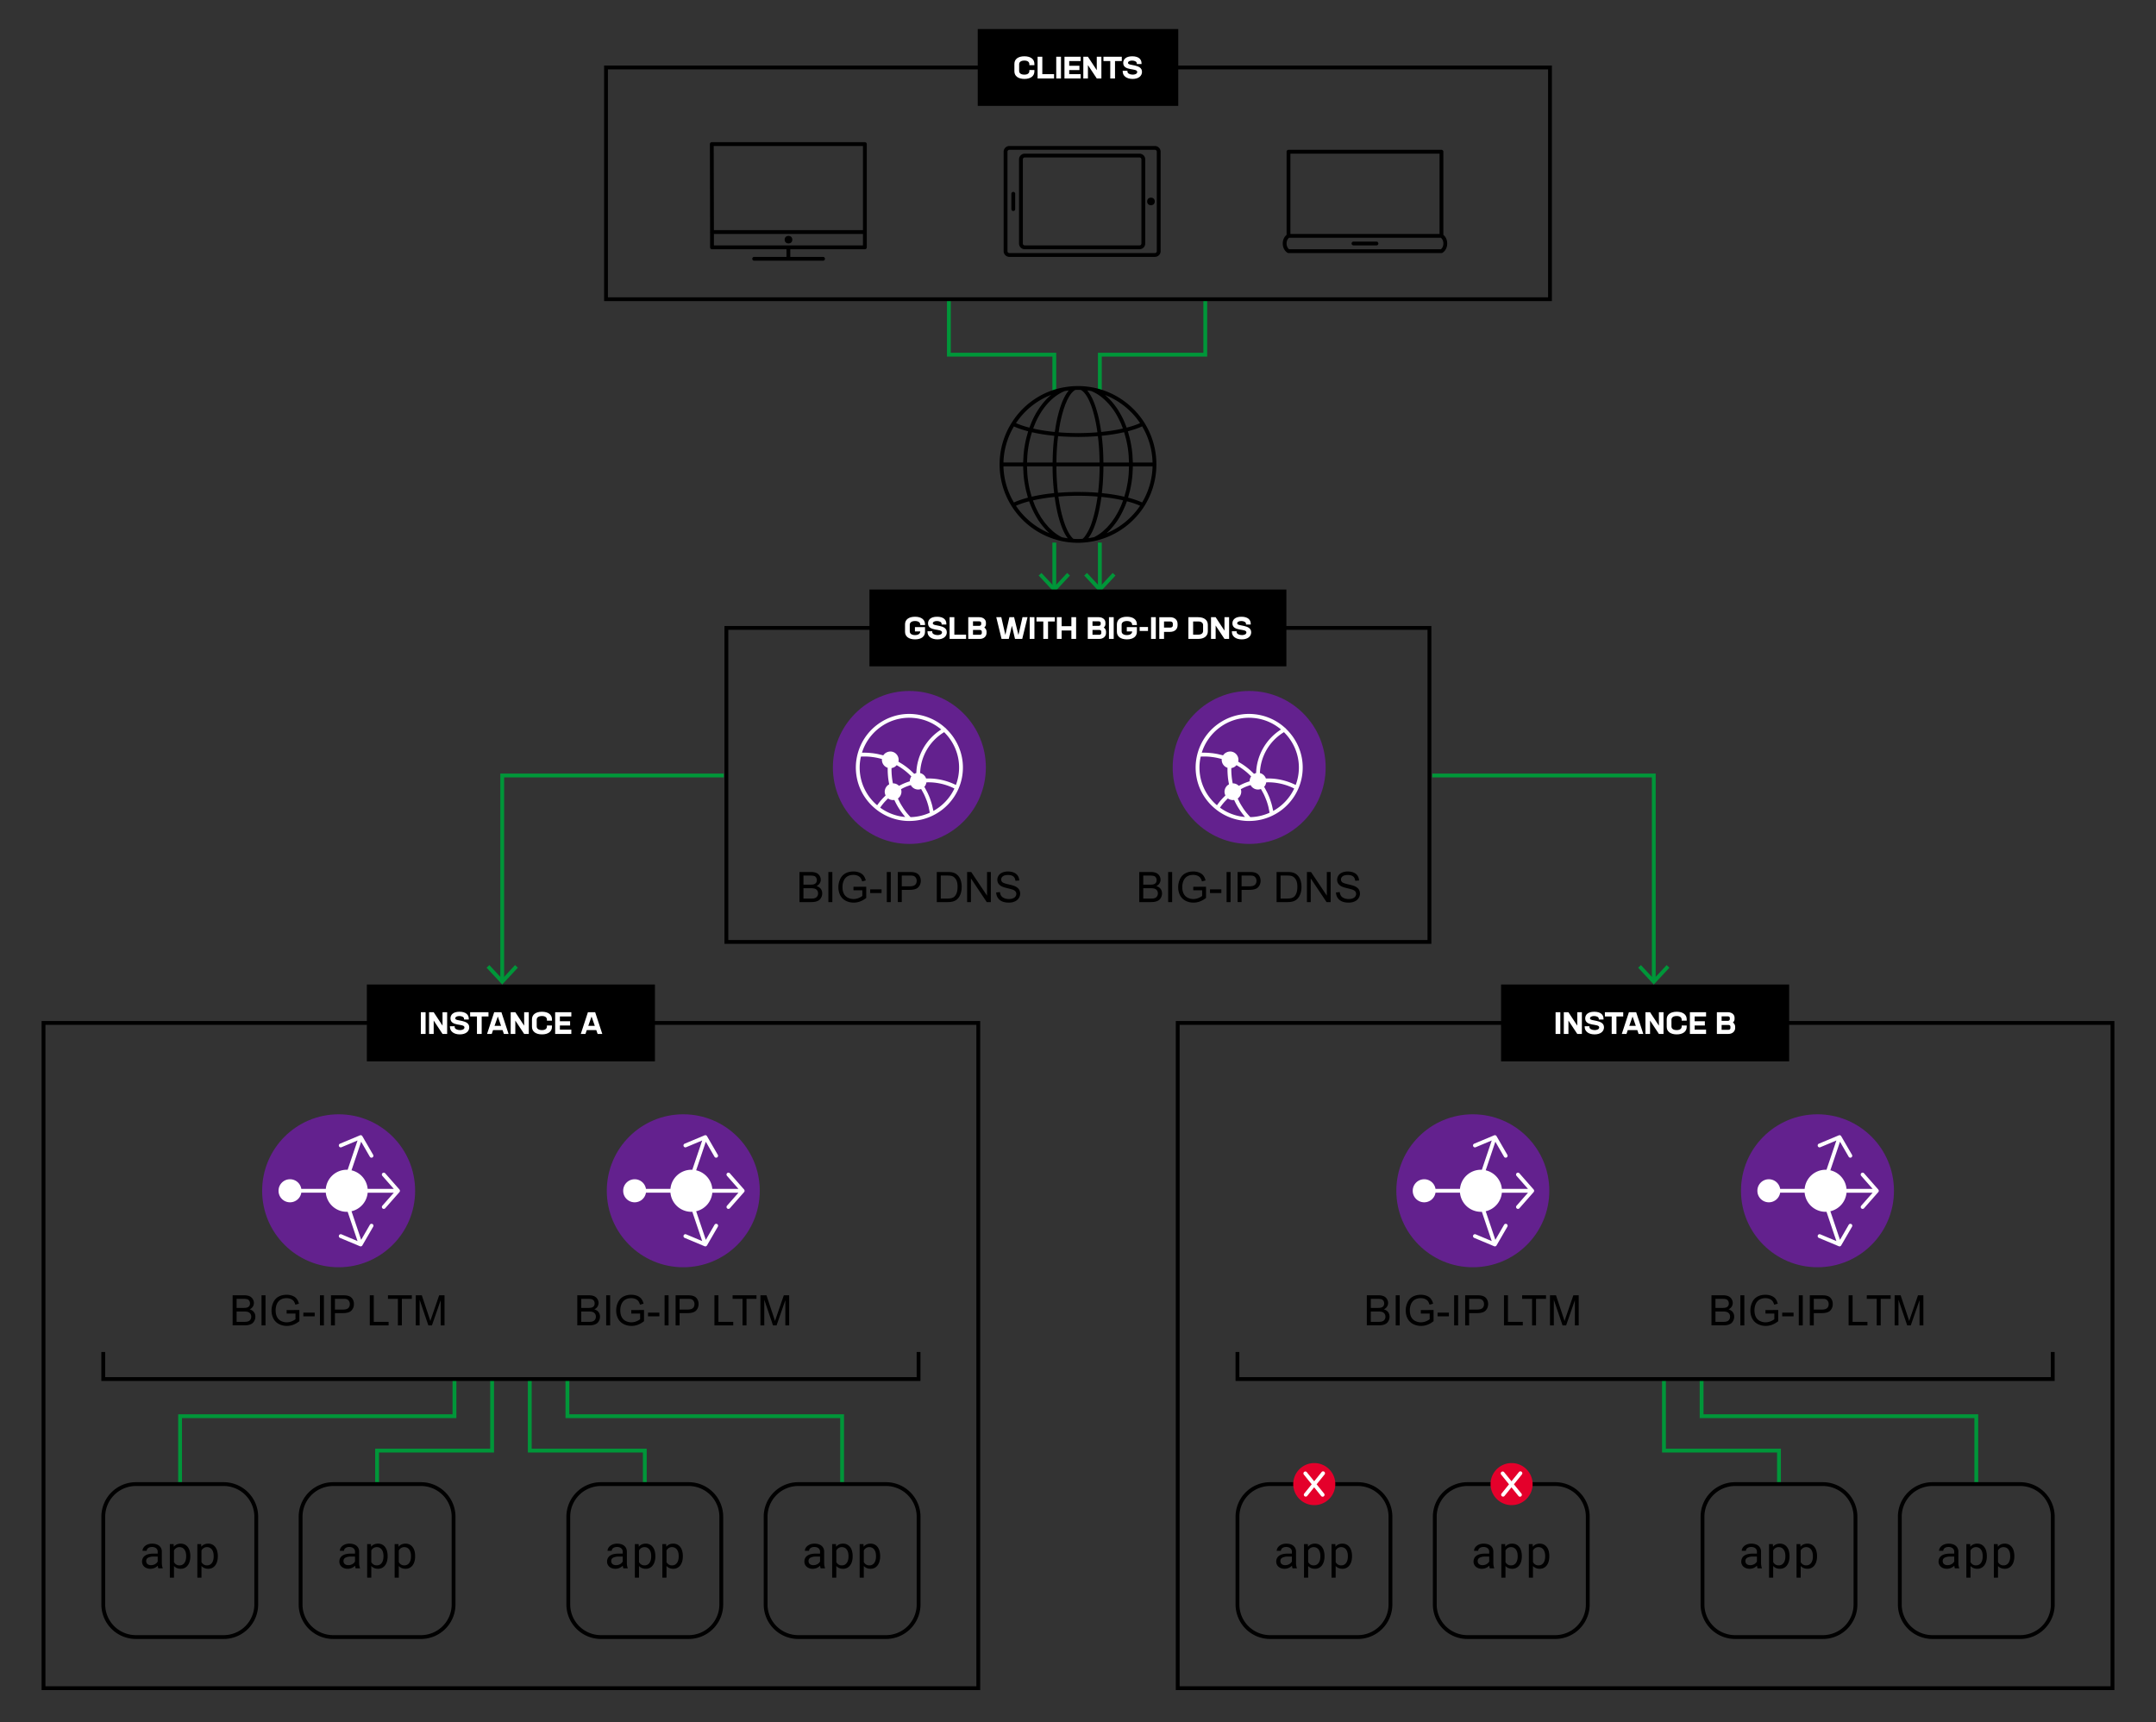 <svg viewBox="0 0 563.759 450.42" id="Layer_1" xmlns="http://www.w3.org/2000/svg"><rect x="0" y="0" width="563.759" height="450.42" fill="#333333" stroke="none"/><defs><style>.cls-1{fill:#009639}.cls-2{fill:#fff}.cls-3{fill:#e4002b}.cls-4,.cls-5{stroke:#000;fill:none;stroke-miterlimit:10}.cls-5{stroke:#009639}.cls-6{fill:#63218e}</style></defs><path class="cls-5" d="M248.117 78.252v14.5h27.567v9.513M315.16 78.252v14.5h-27.567v9.513M275.684 141.896v11.929"></path><path class="cls-1" d="m271.594 150.512.733-.682 3.356 3.611 3.358-3.611.732.682-4.09 4.398-4.089-4.398z"></path><path class="cls-5" d="M287.593 141.896v11.929"></path><path class="cls-1" d="m283.503 150.512.732-.682 3.357 3.611 3.357-3.611.732.682-4.089 4.398-4.089-4.398z"></path><path class="cls-5" d="M118.836 360.643v9.714H47.088v17.259"></path><path class="cls-5" d="M128.681 360.643v18.714H98.602v8.259M138.525 360.643v18.714h30.079v8.259"></path><path class="cls-5" d="M148.37 360.643v9.714h71.828v17.259"></path><path class="cls-4" d="M11.378 267.511h244.429v173.976H11.378z"></path><g id="ac1b470b-d1c7-431e-8735-0d6f71554156"><path d="M58.488 428.616h-22.96a9.031 9.031 0 0 1-9.02-9.02v-22.96a9.031 9.031 0 0 1 9.02-9.02h22.96a9.031 9.031 0 0 1 9.02 9.02v22.96a9.031 9.031 0 0 1-9.02 9.02Zm-22.96-40a8.03 8.03 0 0 0-8.02 8.02v22.96a8.03 8.03 0 0 0 8.02 8.02h22.96a8.03 8.03 0 0 0 8.02-8.02v-22.96a8.03 8.03 0 0 0-8.02-8.02h-22.96Z"></path><path d="M41.414 410.142a1.187 1.187 0 0 1-.1-.307 3.32 3.32 0 0 1-.056-.384 3.1 3.1 0 0 1-.366.311 2.664 2.664 0 0 1-1.55.498 2.652 2.652 0 0 1-.913-.144 2.138 2.138 0 0 1-.692-.395 1.74 1.74 0 0 1-.594-1.333 1.925 1.925 0 0 1 .208-.915c.14-.263.342-.487.589-.653.279-.185.59-.317.917-.389.394-.09.796-.133 1.2-.129h1.181v-.5a1.22 1.22 0 0 0-.105-.516 1.113 1.113 0 0 0-.3-.39c-.14-.113-.3-.197-.472-.249a2.06 2.06 0 0 0-.624-.088 1.913 1.913 0 0 0-.577.082c-.155.047-.3.121-.43.217a.967.967 0 0 0-.273.32.828.828 0 0 0-.1.383h-1.09c.006-.237.067-.47.178-.679.124-.232.294-.436.5-.6.237-.188.504-.334.791-.431a3.197 3.197 0 0 1 1.058-.164c.338-.003.674.042 1 .132.29.079.562.215.8.4.225.178.406.406.53.665.134.292.2.61.193.931v2.948c.001.225.021.449.059.67.032.212.087.419.164.619v.093l-1.126-.003Zm-1.916-.826c.2.002.4-.026.592-.082.175-.051.343-.124.5-.217a1.81 1.81 0 0 0 .39-.307c.103-.107.19-.229.257-.361v-1.283h-1.006a3.194 3.194 0 0 0-1.477.281.935.935 0 0 0-.527.885c-.002.148.025.296.079.434a.928.928 0 0 0 .237.343c.117.101.253.178.4.225.179.058.367.085.555.082ZM49.764 407.043a4.68 4.68 0 0 1-.164 1.268 3.135 3.135 0 0 1-.48 1.023 2.281 2.281 0 0 1-.782.679 2.235 2.235 0 0 1-1.064.247 2.593 2.593 0 0 1-1.022-.188 2.112 2.112 0 0 1-.759-.539v3.047h-1.085v-8.777h.99l.053.691c.205-.256.466-.462.764-.6a2.469 2.469 0 0 1 1.041-.208c.373-.008.743.075 1.078.241.31.158.579.387.785.668.222.308.385.655.48 1.022.113.424.168.861.164 1.3v.126Zm-1.084-.127a3.741 3.741 0 0 0-.1-.882 2.283 2.283 0 0 0-.317-.738 1.595 1.595 0 0 0-.542-.507 1.547 1.547 0 0 0-.785-.188 1.51 1.51 0 0 0-.876.243 1.818 1.818 0 0 0-.565.624v3.053c.136.246.329.455.562.612.266.168.577.251.891.238.272.007.541-.059.779-.191.218-.125.403-.301.539-.512.146-.228.253-.48.314-.744.068-.29.102-.587.1-.885v-.123ZM56.955 407.043a4.72 4.72 0 0 1-.164 1.268 3.179 3.179 0 0 1-.481 1.023 2.262 2.262 0 0 1-.782.679 2.23 2.23 0 0 1-1.063.247 2.598 2.598 0 0 1-1.023-.188 2.112 2.112 0 0 1-.759-.539v3.047h-1.084v-8.777h.991l.052.691c.205-.257.467-.462.765-.6a2.461 2.461 0 0 1 1.04-.208c.373-.008.743.075 1.078.241.311.158.579.387.785.668.222.308.385.655.481 1.022.113.424.168.861.164 1.3v.126Zm-1.084-.127a3.64 3.64 0 0 0-.1-.882 2.28 2.28 0 0 0-.316-.738 1.595 1.595 0 0 0-.542-.507 1.568 1.568 0 0 0-.785-.188 1.51 1.51 0 0 0-.876.243 1.82 1.82 0 0 0-.566.624v3.053c.137.246.33.455.563.612.266.168.576.251.89.238.272.007.542-.059.78-.191a1.6 1.6 0 0 0 .539-.512 2.37 2.37 0 0 0 .313-.744c.069-.29.102-.587.1-.885v-.123Z"></path></g><g id="ac1b470b-d1c7-431e-8735-0d6f71554156-2"><path d="M110.082 428.616h-22.96a9.031 9.031 0 0 1-9.02-9.02v-22.96a9.031 9.031 0 0 1 9.02-9.02h22.96a9.031 9.031 0 0 1 9.02 9.02v22.96a9.031 9.031 0 0 1-9.02 9.02Zm-22.96-40a8.03 8.03 0 0 0-8.02 8.02v22.96a8.03 8.03 0 0 0 8.02 8.02h22.96a8.03 8.03 0 0 0 8.02-8.02v-22.96a8.03 8.03 0 0 0-8.02-8.02h-22.96Z"></path><path d="M93.008 410.142a1.187 1.187 0 0 1-.1-.307 3.32 3.32 0 0 1-.056-.384 3.1 3.1 0 0 1-.366.311 2.664 2.664 0 0 1-1.55.498 2.652 2.652 0 0 1-.913-.144 2.138 2.138 0 0 1-.692-.395 1.74 1.74 0 0 1-.594-1.333 1.925 1.925 0 0 1 .208-.915c.14-.263.342-.487.589-.653.279-.185.59-.317.917-.389.394-.09.796-.133 1.2-.129h1.181v-.5a1.22 1.22 0 0 0-.105-.516 1.113 1.113 0 0 0-.3-.39c-.14-.113-.3-.197-.472-.249a2.06 2.06 0 0 0-.624-.088 1.913 1.913 0 0 0-.577.082c-.155.047-.3.121-.43.217a.967.967 0 0 0-.273.32.828.828 0 0 0-.1.383h-1.09c.006-.237.067-.47.178-.679.124-.232.294-.436.5-.6.237-.188.504-.334.791-.431a3.197 3.197 0 0 1 1.058-.164c.338-.003.674.042 1 .132.29.079.562.215.8.4.225.178.406.406.53.665.134.292.2.61.193.931v2.948c.001.225.021.449.059.67.032.212.087.419.164.619v.093l-1.126-.003Zm-1.916-.826c.2.002.4-.026.592-.082.175-.051.343-.124.5-.217a1.81 1.81 0 0 0 .39-.307c.103-.107.19-.229.257-.361v-1.283h-1.006a3.194 3.194 0 0 0-1.477.281.935.935 0 0 0-.527.885c-.002.148.025.296.079.434a.928.928 0 0 0 .237.343c.117.101.253.178.4.225.179.058.367.085.555.082ZM101.358 407.043a4.68 4.68 0 0 1-.164 1.268 3.135 3.135 0 0 1-.48 1.023 2.281 2.281 0 0 1-.782.679 2.235 2.235 0 0 1-1.064.247 2.593 2.593 0 0 1-1.022-.188 2.112 2.112 0 0 1-.759-.539v3.047h-1.085v-8.777h.99l.053.691c.205-.256.466-.462.764-.6a2.469 2.469 0 0 1 1.041-.208c.373-.008.743.075 1.078.241.31.158.579.387.785.668.222.308.385.655.48 1.022.113.424.168.861.164 1.3v.126Zm-1.084-.127a3.741 3.741 0 0 0-.1-.882 2.283 2.283 0 0 0-.317-.738 1.595 1.595 0 0 0-.542-.507 1.547 1.547 0 0 0-.785-.188 1.51 1.51 0 0 0-.876.243 1.818 1.818 0 0 0-.565.624v3.053c.136.246.329.455.562.612.266.168.577.251.891.238.272.007.541-.059.779-.191.218-.125.403-.301.539-.512.146-.228.253-.48.314-.744.068-.29.102-.587.1-.885v-.123ZM108.549 407.043a4.72 4.72 0 0 1-.164 1.268 3.179 3.179 0 0 1-.481 1.023 2.262 2.262 0 0 1-.782.679 2.23 2.23 0 0 1-1.063.247 2.598 2.598 0 0 1-1.023-.188 2.112 2.112 0 0 1-.759-.539v3.047h-1.084v-8.777h.991l.052.691c.205-.257.467-.462.765-.6a2.461 2.461 0 0 1 1.04-.208c.373-.008.743.075 1.078.241.311.158.579.387.785.668.222.308.385.655.481 1.022.113.424.168.861.164 1.3v.126Zm-1.084-.127a3.64 3.64 0 0 0-.1-.882 2.28 2.28 0 0 0-.316-.738 1.595 1.595 0 0 0-.542-.507 1.568 1.568 0 0 0-.785-.188 1.51 1.51 0 0 0-.876.243 1.82 1.82 0 0 0-.566.624v3.053c.137.246.33.455.563.612.266.168.576.251.89.238.272.007.542-.059.78-.191a1.6 1.6 0 0 0 .539-.512 2.37 2.37 0 0 0 .313-.744c.069-.29.102-.587.1-.885v-.123Z"></path></g><g id="ac1b470b-d1c7-431e-8735-0d6f71554156-3"><path d="M180.084 428.616h-22.96a9.031 9.031 0 0 1-9.02-9.02v-22.96a9.031 9.031 0 0 1 9.02-9.02h22.96a9.031 9.031 0 0 1 9.02 9.02v22.96a9.031 9.031 0 0 1-9.02 9.02Zm-22.96-40a8.03 8.03 0 0 0-8.02 8.02v22.96a8.03 8.03 0 0 0 8.02 8.02h22.96a8.03 8.03 0 0 0 8.02-8.02v-22.96a8.03 8.03 0 0 0-8.02-8.02h-22.96Z"></path><path d="M163.01 410.142a1.187 1.187 0 0 1-.1-.307 3.32 3.32 0 0 1-.056-.384 3.1 3.1 0 0 1-.366.311 2.664 2.664 0 0 1-1.55.498 2.652 2.652 0 0 1-.913-.144 2.138 2.138 0 0 1-.692-.395 1.74 1.74 0 0 1-.594-1.333 1.925 1.925 0 0 1 .208-.915c.14-.263.342-.487.589-.653.279-.185.59-.317.917-.389.394-.09.796-.133 1.2-.129h1.181v-.5a1.22 1.22 0 0 0-.105-.516 1.113 1.113 0 0 0-.3-.39c-.14-.113-.3-.197-.472-.249a2.06 2.06 0 0 0-.624-.088 1.913 1.913 0 0 0-.577.082c-.155.047-.3.121-.43.217a.967.967 0 0 0-.273.32.828.828 0 0 0-.1.383h-1.09c.006-.237.067-.47.178-.679.124-.232.294-.436.5-.6.237-.188.504-.334.791-.431a3.197 3.197 0 0 1 1.058-.164c.338-.003.674.042 1 .132.29.079.562.215.8.4.225.178.406.406.53.665.134.292.2.61.193.931v2.948c.001.225.021.449.059.67.032.212.087.419.164.619v.093l-1.126-.003Zm-1.916-.826c.2.002.4-.026.592-.082.175-.051.343-.124.5-.217a1.81 1.81 0 0 0 .39-.307c.103-.107.19-.229.257-.361v-1.283h-1.006a3.194 3.194 0 0 0-1.477.281.935.935 0 0 0-.527.885c-.002.148.025.296.079.434a.928.928 0 0 0 .237.343c.117.101.253.178.4.225.179.058.367.085.555.082ZM171.36 407.043a4.68 4.68 0 0 1-.164 1.268 3.135 3.135 0 0 1-.48 1.023 2.281 2.281 0 0 1-.782.679 2.235 2.235 0 0 1-1.064.247 2.593 2.593 0 0 1-1.022-.188 2.112 2.112 0 0 1-.759-.539v3.047h-1.085v-8.777h.99l.053.691c.205-.256.466-.462.764-.6a2.469 2.469 0 0 1 1.041-.208c.373-.008.743.075 1.078.241.31.158.579.387.785.668.222.308.385.655.48 1.022.113.424.168.861.164 1.3v.126Zm-1.084-.127a3.741 3.741 0 0 0-.1-.882 2.283 2.283 0 0 0-.317-.738 1.595 1.595 0 0 0-.542-.507 1.547 1.547 0 0 0-.785-.188 1.51 1.51 0 0 0-.876.243 1.818 1.818 0 0 0-.565.624v3.053c.136.246.329.455.562.612.266.168.577.251.891.238.272.007.541-.059.779-.191.218-.125.403-.301.539-.512.146-.228.253-.48.314-.744.068-.29.102-.587.1-.885v-.123ZM178.551 407.043a4.72 4.72 0 0 1-.164 1.268 3.179 3.179 0 0 1-.481 1.023 2.262 2.262 0 0 1-.782.679 2.23 2.23 0 0 1-1.063.247 2.598 2.598 0 0 1-1.023-.188 2.112 2.112 0 0 1-.759-.539v3.047h-1.084v-8.777h.991l.052.691c.205-.257.467-.462.765-.6a2.461 2.461 0 0 1 1.04-.208c.373-.008.743.075 1.078.241.311.158.579.387.785.668.222.308.385.655.481 1.022.113.424.168.861.164 1.3v.126Zm-1.084-.127a3.64 3.64 0 0 0-.1-.882 2.28 2.28 0 0 0-.316-.738 1.595 1.595 0 0 0-.542-.507 1.568 1.568 0 0 0-.785-.188 1.51 1.51 0 0 0-.876.243 1.82 1.82 0 0 0-.566.624v3.053c.137.246.33.455.563.612.266.168.576.251.89.238.272.007.542-.059.78-.191a1.6 1.6 0 0 0 .539-.512 2.37 2.37 0 0 0 .313-.744c.069-.29.102-.587.1-.885v-.123Z"></path></g><g id="ac1b470b-d1c7-431e-8735-0d6f71554156-4"><path d="M231.678 428.616h-22.96a9.031 9.031 0 0 1-9.02-9.02v-22.96a9.031 9.031 0 0 1 9.02-9.02h22.96a9.031 9.031 0 0 1 9.02 9.02v22.96a9.031 9.031 0 0 1-9.02 9.02Zm-22.96-40a8.03 8.03 0 0 0-8.02 8.02v22.96a8.03 8.03 0 0 0 8.02 8.02h22.96a8.03 8.03 0 0 0 8.02-8.02v-22.96a8.03 8.03 0 0 0-8.02-8.02h-22.96Z"></path><path d="M214.604 410.142a1.187 1.187 0 0 1-.1-.307 3.32 3.32 0 0 1-.056-.384 3.1 3.1 0 0 1-.366.311 2.664 2.664 0 0 1-1.55.498 2.652 2.652 0 0 1-.913-.144 2.138 2.138 0 0 1-.692-.395 1.74 1.74 0 0 1-.594-1.333 1.925 1.925 0 0 1 .208-.915c.14-.263.342-.487.589-.653.279-.185.59-.317.917-.389.394-.09.796-.133 1.2-.129h1.181v-.5a1.22 1.22 0 0 0-.105-.516 1.113 1.113 0 0 0-.3-.39c-.14-.113-.3-.197-.472-.249a2.06 2.06 0 0 0-.624-.088 1.913 1.913 0 0 0-.577.082c-.155.047-.3.121-.43.217a.967.967 0 0 0-.273.32.828.828 0 0 0-.1.383h-1.09c.006-.237.067-.47.178-.679.124-.232.294-.436.5-.6.237-.188.504-.334.791-.431a3.197 3.197 0 0 1 1.058-.164c.338-.003.674.042 1 .132.29.079.562.215.8.4.225.178.406.406.53.665.134.292.2.61.193.931v2.948c.001.225.021.449.059.67.032.212.087.419.164.619v.093l-1.126-.003Zm-1.916-.826c.2.002.4-.026.592-.082.175-.051.343-.124.5-.217a1.81 1.81 0 0 0 .39-.307c.103-.107.19-.229.257-.361v-1.283h-1.006a3.194 3.194 0 0 0-1.477.281.935.935 0 0 0-.527.885c-.002.148.025.296.079.434a.928.928 0 0 0 .237.343c.117.101.253.178.4.225.179.058.367.085.555.082ZM222.954 407.043a4.68 4.68 0 0 1-.164 1.268 3.135 3.135 0 0 1-.48 1.023 2.281 2.281 0 0 1-.782.679 2.235 2.235 0 0 1-1.064.247 2.593 2.593 0 0 1-1.022-.188 2.112 2.112 0 0 1-.759-.539v3.047h-1.085v-8.777h.99l.053.691c.205-.256.466-.462.764-.6a2.469 2.469 0 0 1 1.041-.208c.373-.008.743.075 1.078.241.31.158.579.387.785.668.222.308.385.655.48 1.022.113.424.168.861.164 1.3v.126Zm-1.084-.127a3.741 3.741 0 0 0-.1-.882 2.283 2.283 0 0 0-.317-.738 1.595 1.595 0 0 0-.542-.507 1.547 1.547 0 0 0-.785-.188 1.51 1.51 0 0 0-.876.243 1.818 1.818 0 0 0-.565.624v3.053c.136.246.329.455.562.612.266.168.577.251.891.238.272.007.541-.059.779-.191.218-.125.403-.301.539-.512.146-.228.253-.48.314-.744.068-.29.102-.587.1-.885v-.123ZM230.145 407.043a4.72 4.72 0 0 1-.164 1.268 3.179 3.179 0 0 1-.481 1.023 2.262 2.262 0 0 1-.782.679 2.23 2.23 0 0 1-1.063.247 2.598 2.598 0 0 1-1.023-.188 2.112 2.112 0 0 1-.759-.539v3.047h-1.084v-8.777h.991l.052.691c.205-.257.467-.462.765-.6a2.461 2.461 0 0 1 1.04-.208c.373-.008.743.075 1.078.241.311.158.579.387.785.668.222.308.385.655.481 1.022.113.424.168.861.164 1.3v.126Zm-1.084-.127a3.64 3.64 0 0 0-.1-.882 2.28 2.28 0 0 0-.316-.738 1.595 1.595 0 0 0-.542-.507 1.568 1.568 0 0 0-.785-.188 1.51 1.51 0 0 0-.876.243 1.82 1.82 0 0 0-.566.624v3.053c.137.246.33.455.563.612.266.168.576.251.89.238.272.007.542-.059.78-.191a1.6 1.6 0 0 0 .539-.512 2.37 2.37 0 0 0 .313-.744c.069-.29.102-.587.1-.885v-.123Z"></path></g><path class="cls-4" d="M26.998 353.564v7.079h213.19v-7.079"></path><path d="M95.929 257.465h75.328v20.093H95.929z"></path><path class="cls-2" d="M110.045 264.71h1.24v5.677h-1.24v-5.677ZM116.922 264.71v5.677h-1.208l-2.311-3.494v3.494h-1.208v-5.677h1.208l2.311 3.51v-3.51h1.208ZM117.653 268.564v-.184h1.239v.224c0 .456.647.784 1.391.784.536 0 1.167-.192 1.167-.704 0-1.104-3.662-.16-3.662-2.359 0-.879.624-1.735 2.359-1.735 1.687 0 2.431.784 2.431 1.831v.2h-1.239v-.2c0-.408-.528-.711-1.215-.711-.6 0-1.087.216-1.087.615 0 .856 3.662.192 3.662 2.343 0 1-.832 1.839-2.455 1.839s-2.59-.824-2.59-1.943ZM127.73 265.829h-1.775v4.558h-1.24v-4.558h-1.783v-1.119h4.797v1.119ZM131.411 269.388h-2.487l-.344 1h-1.223l1.863-5.677h1.895l1.863 5.677h-1.223l-.344-1Zm-1.239-3.55-.855 2.431h1.703l-.848-2.431ZM138.266 264.71v5.677h-1.208l-2.311-3.494v3.494h-1.208v-5.677h1.208l2.311 3.51v-3.51h1.208ZM139.101 268.532v-1.967c0-1.208.951-1.975 2.614-1.975s2.615.768 2.615 1.975v.352h-1.319v-.248c0-.584-.44-.959-1.287-.959-.904 0-1.383.375-1.383.959v1.759c0 .583.472.959 1.375.959.855 0 1.295-.376 1.295-.959v-.248h1.319v.352c0 1.208-.952 1.975-2.606 1.975-1.663 0-2.623-.768-2.623-1.975ZM146.404 265.829v1.239h2.671v1.12h-2.671v1.079h2.991v1.12h-4.23v-5.677h4.23v1.119h-2.991ZM155.922 269.388h-2.487l-.344 1h-1.223l1.863-5.677h1.895l1.863 5.677h-1.224l-.344-1Zm-1.239-3.55-.855 2.431h1.703l-.848-2.431Z"></path><g id="c"><circle class="cls-6" r="20" cy="311.406" cx="88.547"></circle><path d="M60.829 346.608v-7.874h2.954c.602 0 1.084.08 1.447.239.364.159.648.404.854.735s.309.678.309 1.04c0 .336-.091.653-.274.95s-.458.537-.827.72c.476.14.842.378 1.098.715.256.336.384.733.384 1.191 0 .369-.078.712-.234 1.029-.155.316-.348.561-.577.732s-.517.302-.862.39c-.345.088-.769.132-1.27.132h-3.002Zm1.042-4.565h1.703c.462 0 .793-.03.994-.091.265-.079.465-.21.599-.393.135-.183.202-.412.202-.688a1.26 1.26 0 0 0-.188-.69c-.125-.198-.304-.335-.537-.408s-.632-.11-1.198-.11h-1.574v2.38h-.001Zm0 3.636h1.96c.336 0 .573-.012.709-.037.24-.043.44-.114.602-.215.162-.101.293-.246.397-.438s.156-.413.156-.664c0-.293-.075-.548-.226-.765s-.359-.369-.626-.457-.65-.132-1.152-.132H61.87v2.707ZM68.386 346.608v-7.874h1.042v7.874h-1.042ZM74.949 343.52v-.924l3.335-.006v2.922c-.512.408-1.04.715-1.584.921s-1.103.31-1.676.31c-.773 0-1.476-.166-2.108-.497s-1.109-.811-1.431-1.437c-.322-.627-.483-1.327-.483-2.101 0-.767.16-1.481.481-2.146.32-.664.781-1.158 1.383-1.48s1.294-.482 2.079-.482c.569 0 1.084.092 1.544.276.46.185.821.441 1.082.771s.46.759.596 1.289l-.94.258c-.118-.401-.265-.716-.44-.945s-.426-.413-.752-.551-.688-.207-1.085-.207c-.476 0-.888.073-1.235.218a2.335 2.335 0 0 0-.841.572 2.751 2.751 0 0 0-.497.778 4.116 4.116 0 0 0-.301 1.585c0 .702.121 1.289.363 1.762.241.473.593.823 1.055 1.053s.953.344 1.472.344c.451 0 .892-.087 1.321-.261s.755-.358.978-.556v-1.466h-2.316ZM79.322 344.245v-.973h2.97v.973h-2.97ZM83.661 346.608v-7.874h1.042v7.874h-1.042ZM86.54 346.608v-7.874h2.97c.523 0 .922.025 1.198.075.387.064.711.188.972.368s.472.434.631.76.239.684.239 1.074c0 .67-.213 1.236-.639 1.7s-1.196.695-2.31.695h-2.02v3.201h-1.042.001Zm1.042-4.131h2.036c.673 0 1.151-.125 1.434-.375.283-.251.424-.604.424-1.059 0-.329-.083-.611-.25-.846a1.172 1.172 0 0 0-.658-.465c-.175-.047-.5-.07-.972-.07h-2.014v2.814ZM96.692 346.608v-7.874h1.042v6.944h3.878v.93h-4.92ZM104.039 346.608v-6.945h-2.594v-.929h6.241v.929h-2.605v6.945h-1.042ZM108.723 346.608v-7.874h1.568l1.864 5.575c.172.52.297.908.376 1.166.089-.287.229-.708.419-1.263l1.885-5.479h1.402v7.874h-1.004v-6.59l-2.288 6.59h-.94l-2.277-6.703v6.703h-1.005Z"></path><path class="cls-2" d="M104.578 311.408v-.002c0-.014-.007-.025-.008-.039a.464.464 0 0 0-.028-.138.506.506 0 0 0-.065-.11c-.009-.013-.013-.027-.023-.039l-.013-.015a.259.259 0 0 0-.016-.018l-3.699-4.208a.5.5 0 1 0-.751.661l2.994 3.406h-6.805c-.009 0-.016.005-.025.005a5.498 5.498 0 0 0-4.225-4.857l2.522-7.474 2.271 3.926a.499.499 0 1 0 .865-.5l-2.805-4.85-.011-.02-.01-.018c-.008-.014-.022-.023-.031-.036-.025-.034-.048-.068-.081-.095a.471.471 0 0 0-.121-.07c-.013-.005-.022-.016-.035-.02h-.003a.505.505 0 0 0-.189-.025c-.014 0-.026.007-.039.009-.042.006-.085.01-.126.028l-5.201 2.179a.5.5 0 1 0 .386.922l4.186-1.753-2.586 7.664c-.08-.003-.16-.012-.241-.012a5.5 5.5 0 0 0-5.475 5.005c-.009 0-.016-.005-.025-.005h-6.326c-.018 0-.032.008-.05.01a2.994 2.994 0 0 0-5.951.49 2.994 2.994 0 0 0 5.951.49c.017.002.032.01.05.01h6.326c.009 0 .016-.005.025-.005a5.5 5.5 0 0 0 5.475 5.005c.081 0 .16-.009.241-.012l2.586 7.664-4.186-1.753a.5.5 0 1 0-.386.922l5.201 2.179a.504.504 0 0 0 .193.039h.004a.525.525 0 0 0 .16-.026c.019-.007.033-.021.051-.03a.484.484 0 0 0 .207-.183c.003-.004.008-.006.01-.01l.008-.013.015-.025 2.804-4.848a.5.5 0 1 0-.865-.5l-2.27 3.925-2.522-7.475a5.5 5.5 0 0 0 4.225-4.857c.009 0 .016.005.025.005h6.811l-2.999 3.406a.499.499 0 1 0 .75.66l3.727-4.231a.466.466 0 0 0 .07-.117c.005-.01.012-.017.016-.027a.509.509 0 0 0 .038-.188v-.005Z"></path></g><g id="c-2"><circle class="cls-6" r="20" cy="311.406" cx="178.667"></circle><path d="M150.949 346.608v-7.874h2.954c.602 0 1.084.08 1.447.239.364.159.648.404.854.735s.309.678.309 1.04c0 .336-.091.653-.274.95s-.458.537-.827.72c.476.14.842.378 1.098.715.256.336.384.733.384 1.191 0 .369-.078.712-.234 1.029-.155.316-.348.561-.577.732s-.517.302-.862.39c-.345.088-.769.132-1.27.132h-3.002Zm1.042-4.565h1.703c.462 0 .793-.03.994-.091.265-.079.465-.21.599-.393.135-.183.202-.412.202-.688a1.26 1.26 0 0 0-.188-.69c-.125-.198-.304-.335-.537-.408s-.632-.11-1.198-.11h-1.574v2.38h-.001Zm0 3.636h1.96c.336 0 .573-.012.709-.037.24-.043.44-.114.602-.215.162-.101.293-.246.397-.438s.156-.413.156-.664c0-.293-.075-.548-.226-.765s-.359-.369-.626-.457-.65-.132-1.152-.132h-1.821v2.707ZM158.506 346.608v-7.874h1.042v7.874h-1.042ZM165.069 343.52v-.924l3.335-.006v2.922c-.512.408-1.04.715-1.584.921s-1.103.31-1.676.31c-.773 0-1.476-.166-2.108-.497s-1.109-.811-1.431-1.437c-.322-.627-.483-1.327-.483-2.101 0-.767.16-1.481.481-2.146.32-.664.781-1.158 1.383-1.48s1.294-.482 2.079-.482c.569 0 1.084.092 1.544.276.46.185.821.441 1.082.771s.46.759.596 1.289l-.94.258c-.118-.401-.265-.716-.44-.945s-.426-.413-.752-.551-.688-.207-1.085-.207c-.476 0-.888.073-1.235.218a2.335 2.335 0 0 0-.841.572 2.751 2.751 0 0 0-.497.778 4.116 4.116 0 0 0-.301 1.585c0 .702.121 1.289.363 1.762.241.473.593.823 1.055 1.053s.953.344 1.472.344c.451 0 .892-.087 1.321-.261s.755-.358.978-.556v-1.466h-2.316ZM169.442 344.245v-.973h2.97v.973h-2.97ZM173.781 346.608v-7.874h1.042v7.874h-1.042ZM176.66 346.608v-7.874h2.97c.523 0 .922.025 1.198.075.387.064.711.188.972.368s.472.434.631.76.239.684.239 1.074c0 .67-.213 1.236-.639 1.7s-1.196.695-2.31.695h-2.02v3.201h-1.042.001Zm1.042-4.131h2.036c.673 0 1.151-.125 1.434-.375.283-.251.424-.604.424-1.059 0-.329-.083-.611-.25-.846a1.172 1.172 0 0 0-.658-.465c-.175-.047-.5-.07-.972-.07h-2.014v2.814ZM186.812 346.608v-7.874h1.042v6.944h3.878v.93h-4.92ZM194.159 346.608v-6.945h-2.594v-.929h6.241v.929h-2.605v6.945h-1.042ZM198.843 346.608v-7.874h1.568l1.864 5.575c.172.52.297.908.376 1.166.089-.287.229-.708.419-1.263l1.885-5.479h1.402v7.874h-1.004v-6.59l-2.288 6.59h-.94l-2.277-6.703v6.703h-1.005Z"></path><path class="cls-2" d="M194.698 311.408v-.002c0-.014-.007-.025-.008-.039a.464.464 0 0 0-.028-.138.506.506 0 0 0-.065-.11c-.009-.013-.013-.027-.023-.039l-.013-.015a.259.259 0 0 0-.016-.018l-3.699-4.208a.5.5 0 1 0-.751.661l2.994 3.406h-6.805c-.009 0-.016.005-.025.005a5.498 5.498 0 0 0-4.225-4.857l2.522-7.474 2.271 3.926a.499.499 0 1 0 .865-.5l-2.805-4.85-.011-.02-.01-.018c-.008-.014-.022-.023-.031-.036-.025-.034-.048-.068-.081-.095a.471.471 0 0 0-.121-.07c-.013-.005-.022-.016-.035-.02h-.003a.505.505 0 0 0-.189-.025c-.014 0-.026.007-.039.009-.042.006-.085.01-.126.028l-5.201 2.179a.5.5 0 1 0 .386.922l4.186-1.753-2.586 7.664c-.08-.003-.16-.012-.241-.012a5.5 5.5 0 0 0-5.475 5.005c-.009 0-.016-.005-.025-.005h-6.326c-.018 0-.032.008-.05.01a2.994 2.994 0 0 0-5.951.49 2.994 2.994 0 0 0 5.951.49c.017.002.032.01.05.01h6.326c.009 0 .016-.005.025-.005a5.5 5.5 0 0 0 5.475 5.005c.081 0 .16-.009.241-.012l2.586 7.664-4.186-1.753a.5.5 0 1 0-.386.922l5.201 2.179a.504.504 0 0 0 .193.039h.004a.525.525 0 0 0 .16-.026c.019-.007.033-.021.051-.03a.484.484 0 0 0 .207-.183c.003-.004.008-.006.01-.01l.008-.013.015-.025 2.804-4.848a.5.5 0 1 0-.865-.5l-2.27 3.925-2.522-7.475a5.5 5.5 0 0 0 4.225-4.857c.009 0 .016.005.025.005h6.811l-2.999 3.406a.499.499 0 1 0 .75.66l3.727-4.231a.466.466 0 0 0 .07-.117c.005-.01.012-.017.016-.027a.509.509 0 0 0 .038-.188v-.005Z"></path></g><path class="cls-5" d="M435.098 360.643v18.714h30.079v8.259"></path><path class="cls-5" d="M444.943 360.643v9.714h71.828v17.259"></path><path class="cls-4" d="M307.951 267.511H552.38v173.976H307.951z"></path><g id="ac1b470b-d1c7-431e-8735-0d6f71554156-5"><path d="M355.061 428.616h-22.96a9.031 9.031 0 0 1-9.02-9.02v-22.96a9.031 9.031 0 0 1 9.02-9.02h22.96a9.031 9.031 0 0 1 9.02 9.02v22.96a9.031 9.031 0 0 1-9.02 9.02Zm-22.96-40a8.03 8.03 0 0 0-8.02 8.02v22.96a8.03 8.03 0 0 0 8.02 8.02h22.96a8.03 8.03 0 0 0 8.02-8.02v-22.96a8.03 8.03 0 0 0-8.02-8.02h-22.96Z"></path><path d="M337.987 410.142a1.187 1.187 0 0 1-.1-.307 3.32 3.32 0 0 1-.056-.384 3.1 3.1 0 0 1-.366.311 2.664 2.664 0 0 1-1.55.498 2.652 2.652 0 0 1-.913-.144 2.138 2.138 0 0 1-.692-.395 1.74 1.74 0 0 1-.594-1.333 1.925 1.925 0 0 1 .208-.915c.14-.263.342-.487.589-.653.279-.185.59-.317.917-.389.394-.09.796-.133 1.2-.129h1.181v-.5a1.22 1.22 0 0 0-.105-.516 1.113 1.113 0 0 0-.3-.39c-.14-.113-.3-.197-.472-.249a2.06 2.06 0 0 0-.624-.088 1.913 1.913 0 0 0-.577.082c-.155.047-.3.121-.43.217a.967.967 0 0 0-.273.32.828.828 0 0 0-.1.383h-1.09c.006-.237.067-.47.178-.679.124-.232.294-.436.5-.6.237-.188.504-.334.791-.431a3.197 3.197 0 0 1 1.058-.164c.338-.003.674.042 1 .132.29.079.562.215.8.4.225.178.406.406.53.665.134.292.2.61.193.931v2.948c.001.225.021.449.059.67.032.212.087.419.164.619v.093l-1.126-.003Zm-1.916-.826c.2.002.4-.026.592-.082.175-.051.343-.124.5-.217a1.81 1.81 0 0 0 .39-.307c.103-.107.19-.229.257-.361v-1.283h-1.006a3.194 3.194 0 0 0-1.477.281.935.935 0 0 0-.527.885c-.002.148.025.296.079.434a.928.928 0 0 0 .237.343c.117.101.253.178.4.225.179.058.367.085.555.082ZM346.337 407.043a4.68 4.68 0 0 1-.164 1.268 3.135 3.135 0 0 1-.48 1.023 2.281 2.281 0 0 1-.782.679 2.235 2.235 0 0 1-1.064.247 2.593 2.593 0 0 1-1.022-.188 2.112 2.112 0 0 1-.759-.539v3.047h-1.085v-8.777h.99l.053.691c.205-.256.466-.462.764-.6a2.469 2.469 0 0 1 1.041-.208c.373-.008.743.075 1.078.241.31.158.579.387.785.668.222.308.385.655.48 1.022.113.424.168.861.164 1.3v.126Zm-1.084-.127a3.741 3.741 0 0 0-.1-.882 2.283 2.283 0 0 0-.317-.738 1.595 1.595 0 0 0-.542-.507 1.547 1.547 0 0 0-.785-.188 1.51 1.51 0 0 0-.876.243 1.818 1.818 0 0 0-.565.624v3.053c.136.246.329.455.562.612.266.168.577.251.891.238.272.007.541-.059.779-.191.218-.125.403-.301.539-.512.146-.228.253-.48.314-.744.068-.29.102-.587.1-.885v-.123ZM353.528 407.043a4.72 4.72 0 0 1-.164 1.268 3.179 3.179 0 0 1-.481 1.023 2.262 2.262 0 0 1-.782.679 2.23 2.23 0 0 1-1.063.247 2.598 2.598 0 0 1-1.023-.188 2.112 2.112 0 0 1-.759-.539v3.047h-1.084v-8.777h.991l.052.691c.205-.257.467-.462.765-.6a2.461 2.461 0 0 1 1.04-.208c.373-.008.743.075 1.078.241.311.158.579.387.785.668.222.308.385.655.481 1.022.113.424.168.861.164 1.3v.126Zm-1.084-.127a3.64 3.64 0 0 0-.1-.882 2.28 2.28 0 0 0-.316-.738 1.595 1.595 0 0 0-.542-.507 1.568 1.568 0 0 0-.785-.188 1.51 1.51 0 0 0-.876.243 1.82 1.82 0 0 0-.566.624v3.053c.137.246.33.455.563.612.266.168.576.251.89.238.272.007.542-.059.78-.191a1.6 1.6 0 0 0 .539-.512 2.37 2.37 0 0 0 .313-.744c.069-.29.102-.587.1-.885v-.123Z"></path></g><g id="ac1b470b-d1c7-431e-8735-0d6f71554156-6"><path d="M406.655 428.616h-22.96a9.031 9.031 0 0 1-9.02-9.02v-22.96a9.031 9.031 0 0 1 9.02-9.02h22.96a9.031 9.031 0 0 1 9.02 9.02v22.96a9.031 9.031 0 0 1-9.02 9.02Zm-22.96-40a8.03 8.03 0 0 0-8.02 8.02v22.96a8.03 8.03 0 0 0 8.02 8.02h22.96a8.03 8.03 0 0 0 8.02-8.02v-22.96a8.03 8.03 0 0 0-8.02-8.02h-22.96Z"></path><path d="M389.581 410.142a1.187 1.187 0 0 1-.1-.307 3.32 3.32 0 0 1-.056-.384 3.1 3.1 0 0 1-.366.311 2.664 2.664 0 0 1-1.55.498 2.652 2.652 0 0 1-.913-.144 2.138 2.138 0 0 1-.692-.395 1.74 1.74 0 0 1-.594-1.333 1.925 1.925 0 0 1 .208-.915c.14-.263.342-.487.589-.653.279-.185.59-.317.917-.389.394-.09.796-.133 1.2-.129h1.181v-.5a1.22 1.22 0 0 0-.105-.516 1.113 1.113 0 0 0-.3-.39c-.14-.113-.3-.197-.472-.249a2.06 2.06 0 0 0-.624-.088 1.913 1.913 0 0 0-.577.082c-.155.047-.3.121-.43.217a.967.967 0 0 0-.273.32.828.828 0 0 0-.1.383h-1.09c.006-.237.067-.47.178-.679.124-.232.294-.436.5-.6.237-.188.504-.334.791-.431a3.197 3.197 0 0 1 1.058-.164c.338-.003.674.042 1 .132.29.079.562.215.8.4.225.178.406.406.53.665.134.292.2.61.193.931v2.948c.001.225.021.449.059.67.032.212.087.419.164.619v.093l-1.126-.003Zm-1.916-.826c.2.002.4-.026.592-.082.175-.051.343-.124.5-.217a1.81 1.81 0 0 0 .39-.307c.103-.107.19-.229.257-.361v-1.283h-1.006a3.194 3.194 0 0 0-1.477.281.935.935 0 0 0-.527.885c-.002.148.025.296.079.434a.928.928 0 0 0 .237.343c.117.101.253.178.4.225.179.058.367.085.555.082ZM397.931 407.043a4.68 4.68 0 0 1-.164 1.268 3.135 3.135 0 0 1-.48 1.023 2.281 2.281 0 0 1-.782.679 2.235 2.235 0 0 1-1.064.247 2.593 2.593 0 0 1-1.022-.188 2.112 2.112 0 0 1-.759-.539v3.047h-1.085v-8.777h.99l.053.691c.205-.256.466-.462.764-.6a2.469 2.469 0 0 1 1.041-.208c.373-.008.743.075 1.078.241.31.158.579.387.785.668.222.308.385.655.48 1.022.113.424.168.861.164 1.3v.126Zm-1.084-.127a3.741 3.741 0 0 0-.1-.882 2.283 2.283 0 0 0-.317-.738 1.595 1.595 0 0 0-.542-.507 1.547 1.547 0 0 0-.785-.188 1.51 1.51 0 0 0-.876.243 1.818 1.818 0 0 0-.565.624v3.053c.136.246.329.455.562.612.266.168.577.251.891.238.272.007.541-.059.779-.191.218-.125.403-.301.539-.512.146-.228.253-.48.314-.744.068-.29.102-.587.1-.885v-.123ZM405.122 407.043a4.72 4.72 0 0 1-.164 1.268 3.179 3.179 0 0 1-.481 1.023 2.262 2.262 0 0 1-.782.679 2.23 2.23 0 0 1-1.063.247 2.598 2.598 0 0 1-1.023-.188 2.112 2.112 0 0 1-.759-.539v3.047h-1.084v-8.777h.991l.052.691c.205-.257.467-.462.765-.6a2.461 2.461 0 0 1 1.04-.208c.373-.008.743.075 1.078.241.311.158.579.387.785.668.222.308.385.655.481 1.022.113.424.168.861.164 1.3v.126Zm-1.084-.127a3.64 3.64 0 0 0-.1-.882 2.28 2.28 0 0 0-.316-.738 1.595 1.595 0 0 0-.542-.507 1.568 1.568 0 0 0-.785-.188 1.51 1.51 0 0 0-.876.243 1.82 1.82 0 0 0-.566.624v3.053c.137.246.33.455.563.612.266.168.576.251.89.238.272.007.542-.059.78-.191a1.6 1.6 0 0 0 .539-.512 2.37 2.37 0 0 0 .313-.744c.069-.29.102-.587.1-.885v-.123Z"></path></g><g id="ac1b470b-d1c7-431e-8735-0d6f71554156-7"><path d="M476.657 428.616h-22.96a9.031 9.031 0 0 1-9.02-9.02v-22.96a9.031 9.031 0 0 1 9.02-9.02h22.96a9.031 9.031 0 0 1 9.02 9.02v22.96a9.031 9.031 0 0 1-9.02 9.02Zm-22.96-40a8.03 8.03 0 0 0-8.02 8.02v22.96a8.03 8.03 0 0 0 8.02 8.02h22.96a8.03 8.03 0 0 0 8.02-8.02v-22.96a8.03 8.03 0 0 0-8.02-8.02h-22.96Z"></path><path d="M459.583 410.142a1.187 1.187 0 0 1-.1-.307 3.32 3.32 0 0 1-.056-.384 3.1 3.1 0 0 1-.366.311 2.664 2.664 0 0 1-1.55.498 2.652 2.652 0 0 1-.913-.144 2.138 2.138 0 0 1-.692-.395 1.74 1.74 0 0 1-.594-1.333 1.925 1.925 0 0 1 .208-.915c.14-.263.342-.487.589-.653.279-.185.59-.317.917-.389.394-.09.796-.133 1.2-.129h1.181v-.5a1.22 1.22 0 0 0-.105-.516 1.113 1.113 0 0 0-.3-.39c-.14-.113-.3-.197-.472-.249a2.06 2.06 0 0 0-.624-.088 1.913 1.913 0 0 0-.577.082c-.155.047-.3.121-.43.217a.967.967 0 0 0-.273.32.828.828 0 0 0-.1.383h-1.09c.006-.237.067-.47.178-.679.124-.232.294-.436.5-.6.237-.188.504-.334.791-.431a3.197 3.197 0 0 1 1.058-.164c.338-.003.674.042 1 .132.29.079.562.215.8.4.225.178.406.406.53.665.134.292.2.61.193.931v2.948c.001.225.021.449.059.67.032.212.087.419.164.619v.093l-1.126-.003Zm-1.916-.826c.2.002.4-.026.592-.082.175-.051.343-.124.5-.217a1.81 1.81 0 0 0 .39-.307c.103-.107.19-.229.257-.361v-1.283H458.4a3.194 3.194 0 0 0-1.477.281.935.935 0 0 0-.527.885c-.002.148.025.296.079.434a.928.928 0 0 0 .237.343c.117.101.253.178.4.225.179.058.367.085.555.082ZM467.933 407.043a4.68 4.68 0 0 1-.164 1.268 3.135 3.135 0 0 1-.48 1.023 2.281 2.281 0 0 1-.782.679 2.235 2.235 0 0 1-1.064.247 2.593 2.593 0 0 1-1.022-.188 2.112 2.112 0 0 1-.759-.539v3.047h-1.085v-8.777h.99l.053.691c.205-.256.466-.462.764-.6a2.469 2.469 0 0 1 1.041-.208c.373-.008.743.075 1.078.241.31.158.579.387.785.668.222.308.385.655.48 1.022.113.424.168.861.164 1.3v.126Zm-1.084-.127a3.741 3.741 0 0 0-.1-.882 2.283 2.283 0 0 0-.317-.738 1.595 1.595 0 0 0-.542-.507 1.547 1.547 0 0 0-.785-.188 1.51 1.51 0 0 0-.876.243 1.818 1.818 0 0 0-.565.624v3.053c.136.246.329.455.562.612.266.168.577.251.891.238.272.007.541-.059.779-.191.218-.125.403-.301.539-.512.146-.228.253-.48.314-.744.068-.29.102-.587.1-.885v-.123ZM475.124 407.043a4.72 4.72 0 0 1-.164 1.268 3.179 3.179 0 0 1-.481 1.023 2.262 2.262 0 0 1-.782.679 2.23 2.23 0 0 1-1.063.247 2.598 2.598 0 0 1-1.023-.188 2.112 2.112 0 0 1-.759-.539v3.047h-1.084v-8.777h.991l.052.691c.205-.257.467-.462.765-.6a2.461 2.461 0 0 1 1.04-.208c.373-.008.743.075 1.078.241.311.158.579.387.785.668.222.308.385.655.481 1.022.113.424.168.861.164 1.3v.126Zm-1.084-.127a3.64 3.64 0 0 0-.1-.882 2.28 2.28 0 0 0-.316-.738 1.595 1.595 0 0 0-.542-.507 1.568 1.568 0 0 0-.785-.188 1.51 1.51 0 0 0-.876.243 1.82 1.82 0 0 0-.566.624v3.053c.137.246.33.455.563.612.266.168.576.251.89.238.272.007.542-.059.78-.191a1.6 1.6 0 0 0 .539-.512 2.37 2.37 0 0 0 .313-.744c.069-.29.102-.587.1-.885v-.123Z"></path></g><g id="ac1b470b-d1c7-431e-8735-0d6f71554156-8"><path d="M528.251 428.616h-22.96a9.031 9.031 0 0 1-9.02-9.02v-22.96a9.031 9.031 0 0 1 9.02-9.02h22.96a9.031 9.031 0 0 1 9.02 9.02v22.96a9.031 9.031 0 0 1-9.02 9.02Zm-22.96-40a8.03 8.03 0 0 0-8.02 8.02v22.96a8.03 8.03 0 0 0 8.02 8.02h22.96a8.03 8.03 0 0 0 8.02-8.02v-22.96a8.03 8.03 0 0 0-8.02-8.02h-22.96Z"></path><path d="M511.177 410.142a1.187 1.187 0 0 1-.1-.307 3.32 3.32 0 0 1-.056-.384 3.1 3.1 0 0 1-.366.311 2.664 2.664 0 0 1-1.55.498 2.652 2.652 0 0 1-.913-.144 2.138 2.138 0 0 1-.692-.395 1.74 1.74 0 0 1-.594-1.333 1.925 1.925 0 0 1 .208-.915c.14-.263.342-.487.589-.653.279-.185.59-.317.917-.389.394-.09.796-.133 1.2-.129h1.181v-.5a1.22 1.22 0 0 0-.105-.516 1.113 1.113 0 0 0-.3-.39c-.14-.113-.3-.197-.472-.249a2.06 2.06 0 0 0-.624-.088 1.913 1.913 0 0 0-.577.082c-.155.047-.3.121-.43.217a.967.967 0 0 0-.273.32.828.828 0 0 0-.1.383h-1.09c.006-.237.067-.47.178-.679.124-.232.294-.436.5-.6.237-.188.504-.334.791-.431a3.197 3.197 0 0 1 1.058-.164c.338-.003.674.042 1 .132.29.079.562.215.8.4.225.178.406.406.53.665.134.292.2.61.193.931v2.948c.001.225.021.449.059.67.032.212.087.419.164.619v.093l-1.126-.003Zm-1.916-.826c.2.002.4-.026.592-.082.175-.051.343-.124.5-.217a1.81 1.81 0 0 0 .39-.307c.103-.107.19-.229.257-.361v-1.283h-1.006a3.194 3.194 0 0 0-1.477.281.935.935 0 0 0-.527.885c-.002.148.025.296.079.434a.928.928 0 0 0 .237.343c.117.101.253.178.4.225.179.058.367.085.555.082ZM519.527 407.043a4.68 4.68 0 0 1-.164 1.268 3.135 3.135 0 0 1-.48 1.023 2.281 2.281 0 0 1-.782.679 2.235 2.235 0 0 1-1.064.247 2.593 2.593 0 0 1-1.022-.188 2.112 2.112 0 0 1-.759-.539v3.047h-1.085v-8.777h.99l.053.691c.205-.256.466-.462.764-.6a2.469 2.469 0 0 1 1.041-.208c.373-.008.743.075 1.078.241.31.158.579.387.785.668.222.308.385.655.48 1.022.113.424.168.861.164 1.3v.126Zm-1.084-.127a3.741 3.741 0 0 0-.1-.882 2.283 2.283 0 0 0-.317-.738 1.595 1.595 0 0 0-.542-.507 1.547 1.547 0 0 0-.785-.188 1.51 1.51 0 0 0-.876.243 1.818 1.818 0 0 0-.565.624v3.053c.136.246.329.455.562.612.266.168.577.251.891.238.272.007.541-.059.779-.191.218-.125.403-.301.539-.512.146-.228.253-.48.314-.744.068-.29.102-.587.1-.885v-.123ZM526.718 407.043a4.72 4.72 0 0 1-.164 1.268 3.179 3.179 0 0 1-.481 1.023 2.262 2.262 0 0 1-.782.679 2.23 2.23 0 0 1-1.063.247 2.598 2.598 0 0 1-1.023-.188 2.112 2.112 0 0 1-.759-.539v3.047h-1.084v-8.777h.991l.052.691c.205-.257.467-.462.765-.6a2.461 2.461 0 0 1 1.04-.208c.373-.008.743.075 1.078.241.311.158.579.387.785.668.222.308.385.655.481 1.022.113.424.168.861.164 1.3v.126Zm-1.084-.127a3.64 3.64 0 0 0-.1-.882 2.28 2.28 0 0 0-.316-.738 1.595 1.595 0 0 0-.542-.507 1.568 1.568 0 0 0-.785-.188 1.51 1.51 0 0 0-.876.243 1.82 1.82 0 0 0-.566.624v3.053c.137.246.33.455.563.612.266.168.576.251.89.238.272.007.542-.059.78-.191a1.6 1.6 0 0 0 .539-.512 2.37 2.37 0 0 0 .313-.744c.069-.29.102-.587.1-.885v-.123Z"></path></g><path class="cls-4" d="M323.571 353.564v7.079h213.19v-7.079"></path><path d="M392.502 257.465h75.328v20.093h-75.328z"></path><path class="cls-2" d="M406.761 264.71H408v5.677h-1.239v-5.677ZM413.639 264.71v5.677h-1.208l-2.311-3.494v3.494h-1.208v-5.677h1.208l2.311 3.51v-3.51h1.208ZM414.37 268.564v-.184h1.239v.224c0 .456.647.784 1.391.784.536 0 1.167-.192 1.167-.704 0-1.104-3.662-.16-3.662-2.359 0-.879.624-1.735 2.359-1.735 1.687 0 2.431.784 2.431 1.831v.2h-1.239v-.2c0-.408-.528-.711-1.215-.711-.6 0-1.087.216-1.087.615 0 .856 3.662.192 3.662 2.343 0 1-.832 1.839-2.455 1.839s-2.59-.824-2.59-1.943ZM424.447 265.829h-1.775v4.558h-1.239v-4.558h-1.783v-1.119h4.797v1.119ZM428.127 269.388h-2.487l-.344 1h-1.223l1.863-5.677h1.895l1.863 5.677h-1.223l-.344-1Zm-1.239-3.55-.855 2.431h1.703l-.848-2.431ZM434.983 264.71v5.677h-1.208l-2.311-3.494v3.494h-1.208v-5.677h1.208l2.311 3.51v-3.51h1.208ZM435.818 268.532v-1.967c0-1.208.951-1.975 2.614-1.975s2.615.768 2.615 1.975v.352h-1.319v-.248c0-.584-.44-.959-1.287-.959-.904 0-1.383.375-1.383.959v1.759c0 .583.472.959 1.375.959.855 0 1.295-.376 1.295-.959v-.248h1.319v.352c0 1.208-.952 1.975-2.606 1.975-1.663 0-2.623-.768-2.623-1.975ZM443.121 265.829v1.239h2.67v1.12h-2.67v1.079h2.99v1.12h-4.23v-5.677h4.23v1.119h-2.99ZM453.718 268.484v.328c0 .912-.728 1.575-1.743 1.575h-3.039v-5.677h2.871c1.016 0 1.751.6 1.751 1.415v.408c0 .312-.152.632-.432.872.376.256.592.672.592 1.08Zm-3.542-2.695v1.184h1.631c.256 0 .512-.16.512-.424v-.4c0-.216-.256-.36-.504-.36h-1.639Zm2.303 2.679c0-.24-.2-.424-.504-.424h-1.799v1.263h1.791c.312 0 .512-.2.512-.439v-.4Z"></path><g id="c-3"><circle class="cls-6" r="20" cy="311.406" cx="385.12"></circle><path d="M357.402 346.608v-7.874h2.954c.602 0 1.084.08 1.447.239.364.159.648.404.854.735s.309.678.309 1.04c0 .336-.091.653-.274.95s-.458.537-.827.72c.476.14.842.378 1.098.715.256.336.384.733.384 1.191 0 .369-.078.712-.234 1.029-.155.316-.348.561-.577.732s-.517.302-.862.39c-.345.088-.769.132-1.27.132h-3.002Zm1.042-4.565h1.703c.462 0 .793-.03.994-.091.265-.079.465-.21.599-.393.135-.183.202-.412.202-.688a1.26 1.26 0 0 0-.188-.69c-.125-.198-.304-.335-.537-.408s-.632-.11-1.198-.11h-1.574v2.38h-.001Zm0 3.636h1.96c.336 0 .573-.012.709-.037.24-.043.44-.114.602-.215.162-.101.293-.246.397-.438s.156-.413.156-.664c0-.293-.075-.548-.226-.765s-.359-.369-.626-.457-.65-.132-1.152-.132h-1.821v2.707ZM364.959 346.608v-7.874h1.042v7.874h-1.042ZM371.522 343.52v-.924l3.335-.006v2.922c-.512.408-1.04.715-1.584.921s-1.103.31-1.676.31c-.773 0-1.476-.166-2.108-.497s-1.109-.811-1.431-1.437c-.322-.627-.483-1.327-.483-2.101 0-.767.16-1.481.481-2.146.32-.664.781-1.158 1.383-1.48s1.294-.482 2.079-.482c.569 0 1.084.092 1.544.276.46.185.821.441 1.082.771s.46.759.596 1.289l-.94.258c-.118-.401-.265-.716-.44-.945s-.426-.413-.752-.551-.688-.207-1.085-.207c-.476 0-.888.073-1.235.218a2.335 2.335 0 0 0-.841.572 2.751 2.751 0 0 0-.497.778 4.116 4.116 0 0 0-.301 1.585c0 .702.121 1.289.363 1.762.241.473.593.823 1.055 1.053s.953.344 1.472.344c.451 0 .892-.087 1.321-.261s.755-.358.978-.556v-1.466h-2.316ZM375.895 344.245v-.973h2.97v.973h-2.97ZM380.234 346.608v-7.874h1.042v7.874h-1.042ZM383.113 346.608v-7.874h2.97c.523 0 .922.025 1.198.075.387.064.711.188.972.368s.472.434.631.76.239.684.239 1.074c0 .67-.213 1.236-.639 1.7s-1.196.695-2.31.695h-2.02v3.201h-1.042.001Zm1.042-4.131h2.036c.673 0 1.151-.125 1.434-.375.283-.251.424-.604.424-1.059 0-.329-.083-.611-.25-.846a1.172 1.172 0 0 0-.658-.465c-.175-.047-.5-.07-.972-.07h-2.014v2.814ZM393.265 346.608v-7.874h1.042v6.944h3.878v.93h-4.92ZM400.612 346.608v-6.945h-2.594v-.929h6.241v.929h-2.605v6.945h-1.042ZM405.296 346.608v-7.874h1.568l1.864 5.575c.172.52.297.908.376 1.166.089-.287.229-.708.419-1.263l1.885-5.479h1.402v7.874h-1.004v-6.59l-2.288 6.59h-.94l-2.277-6.703v6.703h-1.005Z"></path><path class="cls-2" d="M401.151 311.408v-.002c0-.014-.007-.025-.008-.039a.464.464 0 0 0-.028-.138.506.506 0 0 0-.065-.11c-.009-.013-.013-.027-.023-.039l-.013-.015a.259.259 0 0 0-.016-.018l-3.699-4.208a.5.5 0 1 0-.751.661l2.994 3.406h-6.805c-.009 0-.016.005-.025.005a5.498 5.498 0 0 0-4.225-4.857l2.522-7.474 2.271 3.926a.499.499 0 1 0 .865-.5l-2.805-4.85-.011-.02-.01-.018c-.008-.014-.022-.023-.031-.036-.025-.034-.048-.068-.081-.095a.471.471 0 0 0-.121-.07c-.013-.005-.022-.016-.035-.02h-.003a.505.505 0 0 0-.189-.025c-.014 0-.026.007-.039.009-.042.006-.085.01-.126.028l-5.201 2.179a.5.5 0 1 0 .386.922l4.186-1.753-2.586 7.664c-.08-.003-.16-.012-.241-.012a5.5 5.5 0 0 0-5.475 5.005c-.009 0-.016-.005-.025-.005h-6.326c-.018 0-.032.008-.05.01a2.994 2.994 0 0 0-5.951.49 2.994 2.994 0 0 0 5.951.49c.017.002.032.01.05.01h6.326c.009 0 .016-.005.025-.005a5.5 5.5 0 0 0 5.475 5.005c.081 0 .16-.009.241-.012l2.586 7.664-4.186-1.753a.5.5 0 1 0-.386.922l5.201 2.179a.504.504 0 0 0 .193.039h.004a.525.525 0 0 0 .16-.026c.019-.007.033-.021.051-.03a.484.484 0 0 0 .207-.183c.003-.004.008-.006.01-.01l.008-.013.015-.025 2.804-4.848a.5.5 0 1 0-.865-.5l-2.27 3.925-2.522-7.475a5.5 5.5 0 0 0 4.225-4.857c.009 0 .016.005.025.005h6.811l-2.999 3.406a.499.499 0 1 0 .75.66l3.727-4.231a.466.466 0 0 0 .07-.117c.005-.01.012-.017.016-.027a.509.509 0 0 0 .038-.188v-.005Z"></path></g><g id="c-4"><circle class="cls-6" r="20" cy="311.406" cx="475.24"></circle><path d="M447.522 346.608v-7.874h2.954c.602 0 1.084.08 1.447.239.364.159.648.404.854.735s.309.678.309 1.04c0 .336-.091.653-.274.95s-.458.537-.827.72c.476.14.842.378 1.098.715.256.336.384.733.384 1.191 0 .369-.078.712-.234 1.029-.155.316-.348.561-.577.732s-.517.302-.862.39c-.345.088-.769.132-1.27.132h-3.002Zm1.042-4.565h1.703c.462 0 .793-.03.994-.091.265-.079.465-.21.599-.393.135-.183.202-.412.202-.688a1.26 1.26 0 0 0-.188-.69c-.125-.198-.304-.335-.537-.408s-.632-.11-1.198-.11h-1.574v2.38h-.001Zm0 3.636h1.96c.336 0 .573-.012.709-.037.24-.043.44-.114.602-.215.162-.101.293-.246.397-.438s.156-.413.156-.664c0-.293-.075-.548-.226-.765s-.359-.369-.626-.457-.65-.132-1.152-.132h-1.821v2.707ZM455.079 346.608v-7.874h1.042v7.874h-1.042ZM461.642 343.52v-.924l3.335-.006v2.922c-.512.408-1.04.715-1.584.921s-1.103.31-1.676.31c-.773 0-1.476-.166-2.108-.497s-1.109-.811-1.431-1.437c-.322-.627-.483-1.327-.483-2.101 0-.767.16-1.481.481-2.146.32-.664.781-1.158 1.383-1.48s1.294-.482 2.079-.482c.569 0 1.084.092 1.544.276.46.185.821.441 1.082.771s.46.759.596 1.289l-.94.258c-.118-.401-.265-.716-.44-.945s-.426-.413-.752-.551-.688-.207-1.085-.207c-.476 0-.888.073-1.235.218a2.335 2.335 0 0 0-.841.572 2.751 2.751 0 0 0-.497.778 4.116 4.116 0 0 0-.301 1.585c0 .702.121 1.289.363 1.762.241.473.593.823 1.055 1.053s.953.344 1.472.344c.451 0 .892-.087 1.321-.261s.755-.358.978-.556v-1.466h-2.316ZM466.015 344.245v-.973h2.97v.973h-2.97ZM470.354 346.608v-7.874h1.042v7.874h-1.042ZM473.233 346.608v-7.874h2.97c.523 0 .922.025 1.198.075.387.064.711.188.972.368s.472.434.631.76.239.684.239 1.074c0 .67-.213 1.236-.639 1.7s-1.196.695-2.31.695h-2.02v3.201h-1.042.001Zm1.042-4.131h2.036c.673 0 1.151-.125 1.434-.375.283-.251.424-.604.424-1.059 0-.329-.083-.611-.25-.846a1.172 1.172 0 0 0-.658-.465c-.175-.047-.5-.07-.972-.07h-2.014v2.814ZM483.385 346.608v-7.874h1.042v6.944h3.878v.93h-4.92ZM490.732 346.608v-6.945h-2.594v-.929h6.241v.929h-2.605v6.945h-1.042ZM495.416 346.608v-7.874h1.568l1.864 5.575c.172.52.297.908.376 1.166.089-.287.229-.708.419-1.263l1.885-5.479h1.402v7.874h-1.004v-6.59l-2.288 6.59h-.94l-2.277-6.703v6.703h-1.005Z"></path><path class="cls-2" d="M491.271 311.408v-.002c0-.014-.007-.025-.008-.039a.464.464 0 0 0-.028-.138.506.506 0 0 0-.065-.11c-.009-.013-.013-.027-.023-.039l-.013-.015a.259.259 0 0 0-.016-.018l-3.699-4.208a.5.5 0 1 0-.751.661l2.994 3.406h-6.805c-.009 0-.016.005-.025.005a5.498 5.498 0 0 0-4.225-4.857l2.522-7.474 2.271 3.926a.499.499 0 1 0 .865-.5l-2.805-4.85-.011-.02-.01-.018c-.008-.014-.022-.023-.031-.036-.025-.034-.048-.068-.081-.095a.471.471 0 0 0-.121-.07c-.013-.005-.022-.016-.035-.02h-.003a.505.505 0 0 0-.189-.025c-.014 0-.026.007-.039.009-.042.006-.085.01-.126.028l-5.201 2.179a.5.5 0 1 0 .386.922l4.186-1.753-2.586 7.664c-.08-.003-.16-.012-.241-.012a5.5 5.5 0 0 0-5.475 5.005c-.009 0-.016-.005-.025-.005h-6.326c-.018 0-.032.008-.05.01a2.994 2.994 0 0 0-5.951.49 2.994 2.994 0 0 0 5.951.49c.017.002.032.01.05.01h6.326c.009 0 .016-.005.025-.005a5.5 5.5 0 0 0 5.475 5.005c.081 0 .16-.009.241-.012l2.586 7.664-4.186-1.753a.5.5 0 1 0-.386.922l5.201 2.179a.504.504 0 0 0 .193.039h.004a.525.525 0 0 0 .16-.026c.019-.007.033-.021.051-.03a.484.484 0 0 0 .207-.183c.003-.004.008-.006.01-.01l.008-.013.015-.025 2.804-4.848a.5.5 0 1 0-.865-.5l-2.27 3.925-2.522-7.475a5.5 5.5 0 0 0 4.225-4.857c.009 0 .016.005.025.005h6.811l-2.999 3.406a.499.499 0 1 0 .75.66l3.727-4.231a.466.466 0 0 0 .07-.117c.005-.01.012-.017.016-.027a.509.509 0 0 0 .038-.188v-.005Z"></path></g><path class="cls-3" d="M342.533 393.499a5.499 5.499 0 0 0 6.628-5.384 5.5 5.5 0 1 0-6.628 5.384Z"></path><path class="cls-2" d="m342.988 388.168-1.954 2.418a.5.5 0 0 0 .777.629l1.82-2.252 1.82 2.252a.5.5 0 1 0 .777-.629l-1.955-2.418 2.043-2.527a.5.5 0 1 0-.771-.626l-1.908 2.361-1.914-2.361a.5.5 0 1 0-.777.629l2.043 2.524Z"></path><path class="cls-3" d="M394.127 393.499a5.499 5.499 0 0 0 6.628-5.384 5.5 5.5 0 1 0-6.628 5.384Z"></path><path class="cls-2" d="m394.582 388.168-1.954 2.418a.5.5 0 0 0 .777.629l1.82-2.252 1.82 2.252a.5.5 0 1 0 .777-.629l-1.955-2.418 2.043-2.527a.5.5 0 1 0-.771-.626l-1.908 2.361-1.914-2.361a.5.5 0 1 0-.777.629l2.043 2.524Z"></path><path class="cls-5" d="M189.25 202.803h-57.929v53.577"></path><path class="cls-1" d="m127.231 253.067.732-.682 3.357 3.612 3.357-3.612.733.682-4.09 4.398-4.089-4.398z"></path><path class="cls-5" d="M374.509 202.803h57.929v53.577"></path><path class="cls-1" d="m428.348 253.067.733-.682 3.356 3.612 3.358-3.612.732.682-4.09 4.398-4.089-4.398z"></path><path class="cls-4" d="M189.938 164.209h183.838v82.121H189.938z"></path><path d="M227.347 154.163h109.019v20.093H227.347z"></path><path class="cls-2" d="M240.639 163.455v-.088c0-.584-.52-.959-1.367-.959-.855 0-1.383.375-1.383.959v1.759c0 .583.52.959 1.375.959s1.375-.376 1.375-.959h-1.399v-1.119h2.639v1.223c0 1.208-.952 1.975-2.606 1.975-1.663 0-2.623-.768-2.623-1.975v-1.967c0-1.208.951-1.975 2.614-1.975s2.615.768 2.615 1.975v.192h-1.239ZM242.529 165.262v-.184h1.239v.224c0 .456.647.784 1.391.784.536 0 1.167-.192 1.167-.704 0-1.104-3.662-.16-3.662-2.359 0-.879.624-1.735 2.359-1.735 1.687 0 2.431.784 2.431 1.831v.2h-1.239v-.2c0-.408-.528-.711-1.215-.711-.6 0-1.087.216-1.087.615 0 .856 3.662.192 3.662 2.343 0 1-.832 1.839-2.455 1.839s-2.59-.824-2.59-1.943ZM252.614 165.965v1.12h-4.31v-5.677h1.24v4.557h3.07ZM257.966 165.182v.328c0 .912-.728 1.575-1.743 1.575h-3.039v-5.677h2.871c1.016 0 1.751.6 1.751 1.415v.408c0 .312-.152.632-.432.872.376.256.592.672.592 1.08Zm-3.542-2.695v1.184h1.631c.256 0 .512-.16.512-.424v-.4c0-.216-.256-.36-.504-.36h-1.639Zm2.303 2.679c0-.24-.2-.424-.504-.424h-1.799v1.263h1.791c.312 0 .512-.2.512-.439v-.4ZM268.684 161.4l-1.383 5.677h-1.895l-.808-3.422-.815 3.422h-1.895l-1.383-5.677h1.319l1.063 4.646 1.055-4.646h1.224l1.135 4.669 1.063-4.669h1.319ZM269.248 161.408h1.239v5.677h-1.239v-5.677ZM275.822 162.527h-1.775v4.558h-1.24v-4.558h-1.783v-1.119h4.797v1.119ZM281.389 161.408v5.677h-1.239v-2.199h-2.55v2.199h-1.24v-5.677h1.24v2.358h2.55v-2.358h1.239ZM289.214 165.182v.328c0 .912-.728 1.575-1.743 1.575h-3.039v-5.677h2.871c1.016 0 1.751.6 1.751 1.415v.408c0 .312-.152.632-.432.872.376.256.592.672.592 1.08Zm-3.542-2.695v1.184h1.631c.256 0 .512-.16.512-.424v-.4c0-.216-.256-.36-.504-.36h-1.639Zm2.303 2.679c0-.24-.2-.424-.504-.424h-1.799v1.263h1.791c.312 0 .512-.2.512-.439v-.4ZM289.976 161.408h1.24v5.677h-1.24v-5.677ZM296.038 163.455v-.088c0-.584-.52-.959-1.367-.959-.855 0-1.383.375-1.383.959v1.759c0 .583.52.959 1.375.959s1.375-.376 1.375-.959h-1.399v-1.119h2.639v1.223c0 1.208-.952 1.975-2.606 1.975-1.663 0-2.623-.768-2.623-1.975v-1.967c0-1.208.951-1.975 2.614-1.975s2.615.768 2.615 1.975v.192h-1.239ZM298 163.967h2.183v1.04H298v-1.04ZM300.984 161.408h1.24v5.677h-1.24v-5.677ZM307.918 163.143v.368c0 1.063-.768 1.735-1.983 1.735h-1.56v1.839h-1.239v-5.677h2.791c1.215 0 1.991.671 1.991 1.735Zm-1.24-.056c0-.344-.256-.56-.664-.56h-1.639v1.599h1.631c.408 0 .671-.216.671-.56v-.479ZM315.829 163.383v1.727c0 1.208-.952 1.975-2.527 1.975h-2.559v-5.677h2.551c1.583 0 2.535.768 2.535 1.975Zm-1.239.104c0-.583-.44-.959-1.208-.959h-1.399v3.438h1.391c.775 0 1.215-.375 1.215-.959v-1.52ZM321.389 161.408v5.677h-1.208l-2.311-3.494v3.494h-1.208v-5.677h1.208l2.311 3.51v-3.51h1.208ZM322.12 165.262v-.184h1.239v.224c0 .456.647.784 1.391.784.536 0 1.167-.192 1.167-.704 0-1.104-3.662-.16-3.662-2.359 0-.879.624-1.735 2.359-1.735 1.687 0 2.431.784 2.431 1.831v.2h-1.239v-.2c0-.408-.528-.711-1.215-.711-.6 0-1.087.216-1.087.615 0 .856 3.662.192 3.662 2.343 0 1-.832 1.839-2.455 1.839s-2.59-.824-2.59-1.943Z"></path><g id="c-5"><circle class="cls-6" r="20" cy="200.702" cx="237.787"></circle><path d="M209.05 235.915v-7.874h2.954c.602 0 1.084.08 1.447.239s.648.404.854.735c.205.331.309.678.309 1.04 0 .336-.092.653-.274.95s-.458.537-.827.72c.477.14.843.378 1.099.715.256.336.384.733.384 1.191 0 .369-.077.712-.233 1.029a1.99 1.99 0 0 1-.577.732c-.229.172-.517.302-.862.39s-.769.132-1.271.132h-3.003Zm1.042-4.565h1.702c.462 0 .793-.03.994-.091.265-.079.465-.21.599-.393.135-.183.201-.412.201-.688a1.26 1.26 0 0 0-.188-.69.957.957 0 0 0-.537-.408c-.233-.073-.632-.11-1.198-.11h-1.573v2.38Zm0 3.636h1.96c.337 0 .573-.012.709-.037.24-.043.44-.114.602-.215s.294-.246.397-.438c.104-.191.156-.413.156-.664 0-.293-.075-.548-.226-.765s-.359-.369-.626-.457-.65-.132-1.152-.132h-1.82v2.707ZM216.606 235.915v-7.874h1.042v7.874h-1.042ZM223.17 232.827v-.924l3.336-.006v2.922a5.903 5.903 0 0 1-1.585.921 4.698 4.698 0 0 1-1.676.31c-.773 0-1.476-.166-2.108-.497s-1.108-.811-1.431-1.437c-.322-.627-.483-1.327-.483-2.101 0-.767.16-1.481.48-2.146s.781-1.158 1.383-1.48 1.295-.482 2.079-.482c.569 0 1.084.092 1.544.276s.821.441 1.082.771c.262.329.46.759.597 1.289l-.94.258c-.118-.401-.265-.716-.44-.945-.175-.229-.426-.413-.752-.551a2.754 2.754 0 0 0-1.085-.207c-.476 0-.888.073-1.235.218a2.335 2.335 0 0 0-.841.572 2.726 2.726 0 0 0-.496.778 4.116 4.116 0 0 0-.301 1.585c0 .702.12 1.289.362 1.762.241.473.594.823 1.056 1.053s.952.344 1.472.344c.451 0 .892-.087 1.321-.261s.755-.358.978-.556v-1.466h-2.317ZM227.542 233.552v-.973h2.971v.973h-2.971ZM231.882 235.915v-7.874h1.042v7.874h-1.042ZM234.761 235.915v-7.874h2.971c.522 0 .922.025 1.197.075.387.064.711.188.973.368.261.181.472.434.631.76s.239.684.239 1.074c0 .67-.213 1.236-.64 1.7-.426.464-1.195.695-2.31.695h-2.02v3.201h-1.042.001Zm1.042-4.131h2.036c.673 0 1.151-.125 1.434-.375.283-.251.425-.604.425-1.059 0-.329-.084-.611-.25-.846a1.172 1.172 0 0 0-.658-.465c-.175-.047-.499-.07-.972-.07h-2.015v2.814ZM244.955 235.915v-7.874h2.713c.612 0 1.079.038 1.401.112.451.104.836.292 1.155.564.415.351.726.8.932 1.346s.309 1.17.309 1.871c0 .599-.069 1.129-.209 1.59-.14.463-.319.845-.537 1.147-.219.303-.458.54-.718.714a2.893 2.893 0 0 1-.939.395 5.34 5.34 0 0 1-1.265.135h-2.842Zm1.042-.93h1.682c.519 0 .926-.048 1.222-.145.295-.097.531-.232.706-.408.247-.247.439-.579.577-.996.139-.417.207-.923.207-1.518 0-.823-.135-1.456-.405-1.898s-.599-.738-.985-.889c-.279-.107-.729-.162-1.349-.162h-1.654v6.016h-.001ZM252.888 235.915v-7.874h1.068l4.136 6.183v-6.183h.999v7.874h-1.068l-4.136-6.188v6.188h-.999ZM260.488 233.386l.983-.086c.046.394.154.717.324.969.171.253.435.457.793.612.357.156.761.233 1.208.233.397 0 .749-.059 1.053-.177.305-.118.531-.28.68-.486s.223-.431.223-.674a1.02 1.02 0 0 0-.215-.647c-.143-.185-.379-.339-.709-.465-.211-.082-.679-.21-1.401-.384-.724-.174-1.23-.337-1.521-.491-.376-.197-.656-.441-.841-.733a1.798 1.798 0 0 1-.276-.979c0-.398.113-.77.339-1.115s.555-.607.988-.787a3.748 3.748 0 0 1 1.444-.268c.584 0 1.099.094 1.544.281a2.23 2.23 0 0 1 1.029.83c.239.365.368.779.387 1.24l-.999.076c-.054-.498-.235-.874-.546-1.129-.31-.254-.767-.381-1.372-.381-.63 0-1.089.115-1.378.347-.288.23-.432.509-.432.835 0 .283.102.516.306.698.201.183.725.37 1.571.562s1.428.358 1.743.502c.458.211.797.479 1.015.803.219.324.328.697.328 1.12 0 .419-.12.813-.36 1.185-.239.37-.584.658-1.034.864-.449.206-.955.31-1.517.31-.713 0-1.31-.104-1.792-.312-.481-.207-.859-.52-1.133-.937s-.418-.89-.433-1.415Z"></path><path class="cls-2" d="M251.787 200.773c.02-3.954-1.66-7.582-4.359-10.166-.004-.008-.004-.017-.008-.025a.496.496 0 0 0-.208-.191 13.907 13.907 0 0 0-8.169-3.624 14.067 14.067 0 0 0-1.185-.065c-3.007-.024-5.865.916-8.302 2.693a14.018 14.018 0 0 0-5.321 7.848 14 14 0 0 0-.448 3.389c-.021 4.346 1.938 8.385 5.374 11.082a13.867 13.867 0 0 0 8.558 2.989l.149-.007a13.866 13.866 0 0 0 6.031-1.411 14.017 14.017 0 0 0 6.776-7.111 13.937 13.937 0 0 0 1.111-5.399v-.002Zm-1.83 4.505c-.104-.052-.212-.096-.317-.146a15.566 15.566 0 0 0-1.103-.47c-.073-.028-.146-.058-.22-.085a16.08 16.08 0 0 0-5.443-.995h-.092c-.208 0-.416-.003-.624.006a2.073 2.073 0 0 0-.124-.29l-.008-.018a2.079 2.079 0 0 0-.2-.313c-.022-.029-.048-.055-.072-.083a2.376 2.376 0 0 0-.174-.188c-.033-.031-.069-.059-.104-.089a2.262 2.262 0 0 0-.307-.214 2.19 2.19 0 0 0-.206-.102c-.043-.019-.086-.038-.131-.055a2.211 2.211 0 0 0-.232-.067 13.015 13.015 0 0 1 6.282-10.699c2.42 2.389 3.922 5.695 3.904 9.295a12.922 12.922 0 0 1-.83 4.51v.003Zm-8.362 2.404c.218.446.41.903.587 1.365.033.087.076.17.108.257.202.551.372 1.113.518 1.684.045.179.073.363.113.543.074.335.141.673.196 1.014a12.828 12.828 0 0 1-5.033 1.146 18.198 18.198 0 0 1-.784-.884c-.058-.069-.122-.134-.178-.204a18.226 18.226 0 0 1-.923-1.255c-.083-.124-.155-.255-.236-.38a18.327 18.327 0 0 1-.575-.951c-.096-.173-.181-.353-.271-.53a18.288 18.288 0 0 1-.321-.66c.018-.012.031-.03.048-.043.051-.039.094-.084.142-.127a2.165 2.165 0 0 0 .393-.466c.072-.117.13-.241.179-.37.022-.058.048-.112.065-.172.055-.192.09-.392.09-.6 0-.191-.031-.378-.08-.56l-.018-.074c-.004-.012-.005-.025-.009-.037.409-.217.82-.434 1.245-.613l.02-.007c.42-.176.852-.313 1.284-.45.006.012.016.02.022.032.085.157.183.304.301.433.008.009.018.016.026.024.116.122.247.227.388.32.026.017.051.036.078.052.147.088.305.157.472.208.033.01.066.017.1.026.176.045.357.076.547.076.202 0 .398-.036.588-.09.036-.01.072-.018.108-.03.022-.008.046-.011.068-.019.158.263.308.529.451.798.097.182.203.359.293.544h-.002Zm-6.196-7.022c.359.234.71.479 1.05.739l.044.032c.349.268.687.553 1.016.848.108.097.211.2.317.3.16.15.315.305.47.462-.011.016-.015.035-.026.051-.095.143-.17.296-.228.456-.018.05-.036.099-.05.15a2.147 2.147 0 0 0-.092.593v.025c-.056.017-.11.042-.165.06a16.015 16.015 0 0 0-1.293.475 16.29 16.29 0 0 0-1.209.576c-.052.027-.107.048-.158.075-.017-.017-.038-.029-.056-.046a2.103 2.103 0 0 0-.22-.182c-.031-.022-.061-.045-.094-.066a2.081 2.081 0 0 0-.298-.16c-.016-.007-.03-.016-.047-.023a2.215 2.215 0 0 0-.384-.118c-.026-.005-.052-.007-.078-.011a2.275 2.275 0 0 0-.311-.031c-.021 0-.04-.006-.061-.006h-.041l-.03-.149a18.181 18.181 0 0 1-.238-1.567c-.008-.075-.012-.151-.019-.226a17.96 17.96 0 0 1-.084-1.654c0-.132.007-.261.01-.392.07-.011.137-.034.205-.052.037-.01.075-.016.111-.028.17-.054.332-.127.483-.219.031-.019.059-.042.089-.062.128-.087.246-.187.354-.3.024-.026.051-.048.074-.075.009-.011.021-.02.03-.031.189.107.377.216.562.33.122.075.246.147.366.225Zm-5.252-10.458a12.883 12.883 0 0 1 7.64-2.5h.066c.372.002.738.03 1.103.062 2.718.242 5.183 1.345 7.157 3.008a14.021 14.021 0 0 0-6.511 11.394c-.042.01-.082.023-.123.035a2.212 2.212 0 0 0-.352.137c-.024.012-.051.016-.074.029-.173-.176-.356-.34-.535-.508-.111-.105-.219-.214-.332-.316a18.859 18.859 0 0 0-1.103-.919 18.943 18.943 0 0 0-1.147-.808c-.129-.084-.262-.16-.393-.24-.206-.127-.408-.259-.619-.378v-.003a2.174 2.174 0 0 0-.238-1.575 2.185 2.185 0 0 0-1.492-1.058h-.004a1.995 1.995 0 0 0-.572-.016c-.037.003-.073.005-.11.01a2.248 2.248 0 0 0-.661.209 2.276 2.276 0 0 0-.411.252c-.048.038-.09.08-.135.122a2.224 2.224 0 0 0-.288.324c-.019.027-.048.047-.067.075-.323-.092-.652-.165-.98-.24-.1-.023-.199-.052-.299-.073a18.59 18.59 0 0 0-1.589-.262c-.066-.008-.132-.01-.198-.018-.453-.05-.908-.083-1.363-.099-.16-.006-.318-.004-.478-.005-.216-.002-.432-.013-.648-.007a13.027 13.027 0 0 1 4.757-6.631Zm-5.359 10.434c.005-.907.116-1.84.329-2.778.292-.013.584-.02.878-.018.138 0 .274-.006.412-.002.503.015 1.007.05 1.509.11.052.006.104.018.156.024.445.057.888.129 1.327.219.164.034.326.079.489.117.244.058.486.122.727.19a1.9 1.9 0 0 0-.012.213c0 .133.014.263.036.39.007.041.02.08.03.12.02.084.042.167.071.247.016.045.036.087.055.131a2.064 2.064 0 0 0 .325.52c.029.034.056.068.087.101.061.064.128.123.196.179.027.022.052.047.08.067.19.141.404.254.637.328-.004.156-.007.312-.007.47 0 .594.035 1.19.092 1.785l.018.216c.06.567.15 1.132.261 1.694.01.051.013.103.024.154-.017.009-.03.024-.047.034a2.172 2.172 0 0 0-.431.307l-.003.003c-.128.121-.235.26-.331.408-.018.028-.037.054-.054.083a2.153 2.153 0 0 0-.204.466c-.01.032-.016.064-.025.096a2.143 2.143 0 0 0-.075.538c0 .153.022.303.053.452.009.044.022.086.034.129.03.109.069.215.116.319.012.026.017.055.029.081-.05.047-.091.099-.14.146-.336.325-.659.659-.963 1.005-.031.036-.065.069-.096.105a16.16 16.16 0 0 0-.907 1.167c-.032.045-.071.087-.103.132a12.903 12.903 0 0 1-4.573-9.948Zm5.367 10.574.1-.145c.266-.377.545-.747.85-1.103l.019-.02c.301-.349.625-.684.961-1.011l.135-.129c.114.085.235.159.363.22.022.011.047.015.069.025.118.051.238.095.363.126.05.012.102.015.153.023.103.017.206.032.31.035.016 0 .031.005.047.005.063 0 .125-.012.188-.018.048-.004.095 0 .143-.008.171.372.355.735.548 1.093.016.029.028.059.044.088.249.457.521.899.805 1.332.085.13.175.255.263.382.216.312.44.618.674.916.1.128.2.256.304.382.069.083.132.171.202.253a12.844 12.844 0 0 1-6.542-2.447Zm13.913.86c-.047-.265-.118-.523-.176-.785-.048-.216-.09-.434-.145-.647-.117-.45-.258-.892-.409-1.331-.049-.142-.087-.288-.139-.429a18.382 18.382 0 0 0-.725-1.685c-.069-.141-.153-.275-.225-.414-.177-.339-.35-.68-.55-1.009.005-.005.007-.013.012-.018.135-.15.246-.318.335-.498.023-.048.036-.099.056-.148.056-.138.1-.279.127-.426.005-.028.02-.054.024-.082.193-.006.386-.017.58-.016h.019c1.741.015 3.497.336 5.151.944.047.017.092.037.139.054.258.098.513.202.765.314.106.047.21.097.314.146.115.054.229.113.343.17a13.022 13.022 0 0 1-5.496 5.86Z"></path></g><g id="c-6"><circle class="cls-6" r="20" cy="200.702" cx="326.638"></circle><path d="M297.901 235.915v-7.874h2.954c.602 0 1.084.08 1.447.239s.648.404.854.735c.205.331.309.678.309 1.04 0 .336-.092.653-.274.95s-.458.537-.827.72c.477.14.843.378 1.099.715.256.336.384.733.384 1.191 0 .369-.077.712-.233 1.029a1.99 1.99 0 0 1-.577.732c-.229.172-.517.302-.862.39s-.769.132-1.271.132h-3.003Zm1.042-4.565h1.702c.462 0 .793-.03.994-.091.265-.079.465-.21.599-.393.135-.183.201-.412.201-.688a1.26 1.26 0 0 0-.188-.69.957.957 0 0 0-.537-.408c-.233-.073-.632-.11-1.198-.11h-1.573v2.38Zm0 3.636h1.96c.337 0 .573-.012.709-.037.24-.043.44-.114.602-.215s.294-.246.397-.438c.104-.191.156-.413.156-.664 0-.293-.075-.548-.226-.765s-.359-.369-.626-.457-.65-.132-1.152-.132h-1.82v2.707ZM305.457 235.915v-7.874h1.042v7.874h-1.042ZM312.021 232.827v-.924l3.336-.006v2.922a5.903 5.903 0 0 1-1.585.921 4.698 4.698 0 0 1-1.676.31c-.773 0-1.476-.166-2.108-.497s-1.108-.811-1.431-1.437c-.322-.627-.483-1.327-.483-2.101 0-.767.16-1.481.48-2.146s.781-1.158 1.383-1.48 1.295-.482 2.079-.482c.569 0 1.084.092 1.544.276s.821.441 1.082.771c.262.329.46.759.597 1.289l-.94.258c-.118-.401-.265-.716-.44-.945-.175-.229-.426-.413-.752-.551a2.754 2.754 0 0 0-1.085-.207c-.476 0-.888.073-1.235.218a2.335 2.335 0 0 0-.841.572 2.726 2.726 0 0 0-.496.778 4.116 4.116 0 0 0-.301 1.585c0 .702.12 1.289.362 1.762.241.473.594.823 1.056 1.053s.952.344 1.472.344c.451 0 .892-.087 1.321-.261s.755-.358.978-.556v-1.466h-2.317ZM316.393 233.552v-.973h2.971v.973h-2.971ZM320.733 235.915v-7.874h1.042v7.874h-1.042ZM323.612 235.915v-7.874h2.971c.522 0 .922.025 1.197.075.387.064.711.188.973.368.261.181.472.434.631.76s.239.684.239 1.074c0 .67-.213 1.236-.64 1.7-.426.464-1.195.695-2.31.695h-2.02v3.201h-1.042.001Zm1.042-4.131h2.036c.673 0 1.151-.125 1.434-.375.283-.251.425-.604.425-1.059 0-.329-.084-.611-.25-.846a1.172 1.172 0 0 0-.658-.465c-.175-.047-.499-.07-.972-.07h-2.015v2.814ZM333.806 235.915v-7.874h2.713c.612 0 1.079.038 1.401.112.451.104.836.292 1.155.564.415.351.726.8.932 1.346s.309 1.17.309 1.871c0 .599-.069 1.129-.209 1.59-.14.463-.319.845-.537 1.147-.219.303-.458.54-.718.714a2.893 2.893 0 0 1-.939.395 5.34 5.34 0 0 1-1.265.135h-2.842Zm1.042-.93h1.682c.519 0 .926-.048 1.222-.145.295-.097.531-.232.706-.408.247-.247.439-.579.577-.996.139-.417.207-.923.207-1.518 0-.823-.135-1.456-.405-1.898s-.599-.738-.985-.889c-.279-.107-.729-.162-1.349-.162h-1.654v6.016h-.001ZM341.739 235.915v-7.874h1.068l4.136 6.183v-6.183h.999v7.874h-1.068l-4.136-6.188v6.188h-.999ZM349.339 233.386l.983-.086c.046.394.154.717.324.969.171.253.435.457.793.612.357.156.761.233 1.208.233.397 0 .749-.059 1.053-.177.305-.118.531-.28.68-.486s.223-.431.223-.674a1.02 1.02 0 0 0-.215-.647c-.143-.185-.379-.339-.709-.465-.211-.082-.679-.21-1.401-.384-.724-.174-1.23-.337-1.521-.491-.376-.197-.656-.441-.841-.733a1.798 1.798 0 0 1-.276-.979c0-.398.113-.77.339-1.115s.555-.607.988-.787a3.748 3.748 0 0 1 1.444-.268c.584 0 1.099.094 1.544.281a2.23 2.23 0 0 1 1.029.83c.239.365.368.779.387 1.24l-.999.076c-.054-.498-.235-.874-.546-1.129-.31-.254-.767-.381-1.372-.381-.63 0-1.089.115-1.378.347-.288.23-.432.509-.432.835 0 .283.102.516.306.698.201.183.725.37 1.571.562s1.428.358 1.743.502c.458.211.797.479 1.015.803.219.324.328.697.328 1.12 0 .419-.12.813-.36 1.185-.239.37-.584.658-1.034.864-.449.206-.955.31-1.517.31-.713 0-1.31-.104-1.792-.312-.481-.207-.859-.52-1.133-.937s-.418-.89-.433-1.415Z"></path><path class="cls-2" d="M340.638 200.773c.02-3.954-1.66-7.582-4.359-10.166-.004-.008-.004-.017-.008-.025a.496.496 0 0 0-.208-.191 13.907 13.907 0 0 0-8.169-3.624 14.067 14.067 0 0 0-1.185-.065c-3.007-.024-5.865.916-8.302 2.693a14.018 14.018 0 0 0-5.321 7.848 14 14 0 0 0-.448 3.389c-.021 4.346 1.938 8.385 5.374 11.082a13.867 13.867 0 0 0 8.558 2.989l.149-.007a13.866 13.866 0 0 0 6.031-1.411 14.017 14.017 0 0 0 6.776-7.111 13.937 13.937 0 0 0 1.111-5.399v-.002Zm-1.83 4.505c-.104-.052-.212-.096-.317-.146a15.566 15.566 0 0 0-1.103-.47c-.073-.028-.146-.058-.22-.085a16.08 16.08 0 0 0-5.443-.995h-.092c-.208 0-.416-.003-.624.006a2.073 2.073 0 0 0-.124-.29l-.008-.018a2.079 2.079 0 0 0-.2-.313c-.022-.029-.048-.055-.072-.083a2.376 2.376 0 0 0-.174-.188c-.033-.031-.069-.059-.104-.089a2.262 2.262 0 0 0-.307-.214 2.19 2.19 0 0 0-.206-.102c-.043-.019-.086-.038-.131-.055a2.211 2.211 0 0 0-.232-.067 13.015 13.015 0 0 1 6.282-10.699c2.42 2.389 3.922 5.695 3.904 9.295a12.922 12.922 0 0 1-.83 4.51v.003Zm-8.362 2.404c.218.446.41.903.587 1.365.033.087.076.17.108.257.202.551.372 1.113.518 1.684.045.179.073.363.113.543.074.335.141.673.196 1.014a12.828 12.828 0 0 1-5.033 1.146 18.198 18.198 0 0 1-.784-.884c-.058-.069-.122-.134-.178-.204a18.226 18.226 0 0 1-.923-1.255c-.083-.124-.155-.255-.236-.38a18.327 18.327 0 0 1-.575-.951c-.096-.173-.181-.353-.271-.53a18.288 18.288 0 0 1-.321-.66c.018-.012.031-.03.048-.043.051-.039.094-.084.142-.127a2.165 2.165 0 0 0 .393-.466c.072-.117.13-.241.179-.37.022-.058.048-.112.065-.172.055-.192.09-.392.09-.6 0-.191-.031-.378-.08-.56l-.018-.074c-.004-.012-.005-.025-.009-.037.409-.217.82-.434 1.245-.613l.02-.007c.42-.176.852-.313 1.284-.45.006.012.016.02.022.032.085.157.183.304.301.433.008.009.018.016.026.024.116.122.247.227.388.32.026.017.051.036.078.052.147.088.305.157.472.208.033.01.066.017.1.026.176.045.357.076.547.076.202 0 .398-.036.588-.09.036-.01.072-.018.108-.03.022-.008.046-.011.068-.019.158.263.308.529.451.798.097.182.203.359.293.544h-.002Zm-6.196-7.022c.359.234.71.479 1.05.739l.044.032c.349.268.687.553 1.016.848.108.097.211.2.317.3.16.15.315.305.47.462-.011.016-.015.035-.026.051-.095.143-.17.296-.228.456-.018.05-.036.099-.05.15a2.147 2.147 0 0 0-.092.593v.025c-.056.017-.11.042-.165.06a16.015 16.015 0 0 0-1.293.475 16.29 16.29 0 0 0-1.209.576c-.052.027-.107.048-.158.075-.017-.017-.038-.029-.056-.046a2.103 2.103 0 0 0-.22-.182c-.031-.022-.061-.045-.094-.066a2.081 2.081 0 0 0-.298-.16c-.016-.007-.03-.016-.047-.023a2.215 2.215 0 0 0-.384-.118c-.026-.005-.052-.007-.078-.011a2.275 2.275 0 0 0-.311-.031c-.021 0-.04-.006-.061-.006h-.041l-.03-.149a18.181 18.181 0 0 1-.238-1.567c-.008-.075-.012-.151-.019-.226a17.96 17.96 0 0 1-.084-1.654c0-.132.007-.261.01-.392.07-.011.137-.034.205-.052.037-.01.075-.016.111-.028.17-.054.332-.127.483-.219.031-.019.059-.042.089-.062.128-.087.246-.187.354-.3.024-.026.051-.048.074-.075.009-.011.021-.02.03-.031.189.107.377.216.562.33.122.075.246.147.366.225Zm-5.252-10.458a12.883 12.883 0 0 1 7.64-2.5h.066c.372.002.738.03 1.103.062 2.718.242 5.183 1.345 7.157 3.008a14.021 14.021 0 0 0-6.511 11.394c-.042.01-.082.023-.123.035a2.212 2.212 0 0 0-.352.137c-.024.012-.051.016-.074.029-.173-.176-.356-.34-.535-.508-.111-.105-.219-.214-.332-.316a18.859 18.859 0 0 0-1.103-.919 18.943 18.943 0 0 0-1.147-.808c-.129-.084-.262-.16-.393-.24-.206-.127-.408-.259-.619-.378v-.003a2.174 2.174 0 0 0-.238-1.575 2.185 2.185 0 0 0-1.492-1.058h-.004a1.995 1.995 0 0 0-.572-.016c-.037.003-.073.005-.11.01a2.248 2.248 0 0 0-.661.209 2.276 2.276 0 0 0-.411.252c-.048.038-.09.08-.135.122a2.224 2.224 0 0 0-.288.324c-.019.027-.048.047-.067.075-.323-.092-.652-.165-.98-.24-.1-.023-.199-.052-.299-.073a18.59 18.59 0 0 0-1.589-.262c-.066-.008-.132-.01-.198-.018-.453-.05-.908-.083-1.363-.099-.16-.006-.318-.004-.478-.005-.216-.002-.432-.013-.648-.007a13.027 13.027 0 0 1 4.757-6.631Zm-5.359 10.434c.005-.907.116-1.84.329-2.778.292-.013.584-.02.878-.018.138 0 .274-.006.412-.002.503.015 1.007.05 1.509.11.052.006.104.018.156.024.445.057.888.129 1.327.219.164.034.326.079.489.117.244.058.486.122.727.19a1.9 1.9 0 0 0-.012.213c0 .133.014.263.036.39.007.041.02.08.03.12.02.084.042.167.071.247.016.045.036.087.055.131a2.064 2.064 0 0 0 .325.52c.029.034.056.068.087.101.061.064.128.123.196.179.027.022.052.047.08.067.19.141.404.254.637.328-.004.156-.007.312-.007.47 0 .594.035 1.19.092 1.785l.018.216c.06.567.15 1.132.261 1.694.01.051.013.103.024.154-.017.009-.03.024-.047.034a2.172 2.172 0 0 0-.431.307l-.003.003c-.128.121-.235.26-.331.408-.018.028-.037.054-.054.083a2.153 2.153 0 0 0-.204.466c-.01.032-.016.064-.025.096a2.143 2.143 0 0 0-.075.538c0 .153.022.303.053.452.009.044.022.086.034.129.03.109.069.215.116.319.012.026.017.055.029.081-.05.047-.091.099-.14.146-.336.325-.659.659-.963 1.005-.031.036-.065.069-.096.105a16.16 16.16 0 0 0-.907 1.167c-.032.045-.071.087-.103.132a12.903 12.903 0 0 1-4.573-9.948Zm5.367 10.574.1-.145c.266-.377.545-.747.85-1.103l.019-.02c.301-.349.625-.684.961-1.011l.135-.129c.114.085.235.159.363.22.022.011.047.015.069.025.118.051.238.095.363.126.05.012.102.015.153.023.103.017.206.032.31.035.016 0 .031.005.047.005.063 0 .125-.012.188-.018.048-.004.095 0 .143-.008.171.372.355.735.548 1.093.016.029.028.059.044.088.249.457.521.899.805 1.332.085.13.175.255.263.382.216.312.44.618.674.916.1.128.2.256.304.382.069.083.132.171.202.253a12.844 12.844 0 0 1-6.542-2.447Zm13.913.86c-.047-.265-.118-.523-.176-.785-.048-.216-.09-.434-.145-.647-.117-.45-.258-.892-.409-1.331-.049-.142-.087-.288-.139-.429a18.382 18.382 0 0 0-.725-1.685c-.069-.141-.153-.275-.225-.414-.177-.339-.35-.68-.55-1.009.005-.005.007-.013.012-.018.135-.15.246-.318.335-.498.023-.048.036-.099.056-.148.056-.138.1-.279.127-.426.005-.028.02-.054.024-.082.193-.006.386-.017.58-.016h.019c1.741.015 3.497.336 5.151.944.047.017.092.037.139.054.258.098.513.202.765.314.106.047.21.097.314.146.115.054.229.113.343.17a13.022 13.022 0 0 1-5.496 5.86Z"></path></g><path class="cls-4" d="M158.463 17.644h246.832v60.608H158.463z"></path><path d="M255.662 7.597h52.434V27.69h-52.434z"></path><path class="cls-2" d="M265.247 18.664v-1.967c0-1.208.951-1.975 2.614-1.975s2.615.768 2.615 1.975v.352h-1.319v-.248c0-.584-.44-.959-1.287-.959-.904 0-1.383.375-1.383.959v1.759c0 .583.472.959 1.375.959.855 0 1.295-.376 1.295-.959v-.248h1.319v.352c0 1.208-.952 1.975-2.606 1.975-1.663 0-2.623-.768-2.623-1.975ZM275.62 19.4v1.12h-4.31v-5.677h1.239V19.4h3.07ZM276.191 14.843h1.239v5.677h-1.239v-5.677ZM279.582 15.962v1.239h2.67v1.12h-2.67V19.4h2.99v1.12h-4.23v-5.677h4.23v1.119h-2.99ZM287.996 14.843v5.677h-1.208l-2.311-3.494v3.494h-1.208v-5.677h1.208l2.311 3.51v-3.51h1.208ZM293.332 15.962h-1.775v4.558h-1.239v-4.558h-1.783v-1.119h4.797v1.119ZM293.567 18.697v-.184h1.239v.224c0 .456.647.784 1.391.784.536 0 1.167-.192 1.167-.704 0-1.104-3.662-.16-3.662-2.359 0-.879.624-1.735 2.359-1.735 1.687 0 2.431.784 2.431 1.831v.2h-1.239v-.2c0-.408-.528-.711-1.215-.711-.6 0-1.087.216-1.087.615 0 .856 3.662.192 3.662 2.343 0 1-.832 1.839-2.455 1.839s-2.59-.824-2.59-1.943Z"></path><g id="Isolation_Mode"><circle r="1" cy="62.681" cx="206.177"></circle><path d="M226.15 37.181h-40.028a.5.5 0 0 0-.5.501l.054 22.865c-.012.044-.026.086-.026.134s.015.092.027.136v3.864a.5.5 0 0 0 .5.5h19.473v2h-8.44a.5.5 0 0 0 0 1h18a.5.5 0 0 0 0-1h-8.56v-2h19.5a.5.5 0 0 0 .5-.5v-27a.5.5 0 0 0-.5-.5Zm-.5 1v22h-38.974l-.053-22h39.027Zm-38.973 26v-3h38.973v3h-38.973Z"></path></g><g id="Isolation_Mode-2"><path d="M359.92 63.181h-6a.5.5 0 0 0 0 1h6a.5.5 0 0 0 0-1Z"></path><path d="M377.42 61.429V39.681a.5.5 0 0 0-.5-.5h-40a.5.5 0 0 0-.5.5v21.748c-.369.303-1 1.001-1 2.252 0 1.727 1.208 2.41 1.26 2.438a.49.49 0 0 0 .24.062h40a.49.49 0 0 0 .24-.062c.052-.028 1.26-.711 1.26-2.438 0-1.252-.631-1.949-1-2.252Zm-1-21.248v21h-39v-21h39Zm.347 25h-39.694c-.2-.157-.653-.611-.653-1.5s.456-1.346.653-1.5h39.693c.2.157.653.611.653 1.5s-.452 1.343-.652 1.5Z"></path></g><g id="Isolation_Mode-3"><path d="M264.959 55.181a.5.5 0 0 0 .5-.5v-4a.5.5 0 0 0-1 0v4a.5.5 0 0 0 .5.5Z"></path><path d="M263.935 67.181h38.049c.827 0 1.5-.673 1.5-1.5v-26c0-.827-.673-1.5-1.5-1.5h-38.049c-.827 0-1.5.673-1.5 1.5v26c0 .827.672 1.5 1.5 1.5Zm-.5-27.5a.5.5 0 0 1 .5-.5h38.049a.5.5 0 0 1 .5.5v26a.5.5 0 0 1-.5.5h-38.049a.5.5 0 0 1-.5-.5v-26Z"></path><circle r="1" cy="52.681" cx="300.959"></circle><path d="M267.959 65.181h30c.827 0 1.5-.673 1.5-1.5v-22c0-.827-.673-1.5-1.5-1.5h-30c-.827 0-1.5.673-1.5 1.5v22c0 .827.673 1.5 1.5 1.5Zm-.5-23.5a.5.5 0 0 1 .5-.5h30a.5.5 0 0 1 .5.5v22a.5.5 0 0 1-.5.5h-30a.5.5 0 0 1-.5-.5v-22Z"></path></g><path d="M264.496 132.318a20.634 20.634 0 0 0 12.838 9.123l.12.028c.122.028.243.056.366.081a20.69 20.69 0 0 0 2.624.348h.036c.463.032.928.055 1.4.055s.95-.023 1.42-.058a21.035 21.035 0 0 0 3.109-.467c.018-.005.035-.012.052-.019a.458.458 0 0 0 .083-.009 20.672 20.672 0 0 0 12.723-9.1 20.49 20.49 0 0 0 .006-21.7 20.65 20.65 0 0 0-13.418-9.252l-.252-.043a20.683 20.683 0 0 0-2.84-.326c-.547-.024-1.1-.024-1.647 0h-.124c-.913.039-1.823.143-2.722.309a.589.589 0 0 0-.084 0 20.393 20.393 0 0 0-13 8.294 21.11 21.11 0 0 0-.681 1.023 20.438 20.438 0 0 0-.011 21.706l.002.007Zm1.156-.055c.048-.021.091-.044.14-.065.249-.107.511-.212.784-.314a6 6 0 0 1 .294-.1l.561-.2c.12-.039.246-.077.369-.116.181-.056.364-.113.553-.167.135-.039.275-.077.414-.115l.334-.089c.16.457.331.903.513 1.338.031.073.065.141.1.214a21.411 21.411 0 0 0 .83 1.732c.244.459.5.908.765 1.335.016.027.031.055.048.081.284.448.585.872.894 1.282.085.112.171.221.257.33.267.333.539.653.816.96.063.069.124.142.188.21.29.306.586.6.891.873a19.684 19.684 0 0 1-8.751-7.189Zm2.994-13.229c.057-.681.138-1.354.243-2.021.006-.039.008-.079.014-.117.113-.7.256-1.391.421-2.072.057-.232.129-.457.191-.686.1-.37.206-.739.322-1.1.238.054.487.1.731.154.166.035.329.072.5.105.487.095.984.185 1.493.267l.065.011c.534.085 1.083.161 1.64.231.171.022.346.039.518.059.3.034.593.072.9.1-.012.1-.016.2-.028.3a59.007 59.007 0 0 0-.289 3.12v.061a66.99 66.99 0 0 0-.117 3.2c0 .105-.01.206-.011.311h-6.682c.008-.4.026-.79.049-1.182.014-.247.019-.496.04-.741Zm8.4-7.445c.1-.569.2-1.123.317-1.65s.238-1.047.368-1.538c.047-.178.1-.339.149-.511.086-.3.17-.611.262-.895.061-.191.128-.361.191-.544.085-.242.167-.492.255-.717.071-.182.146-.341.22-.511.086-.2.17-.411.259-.6.078-.163.159-.3.239-.452.088-.165.174-.34.264-.49s.17-.251.255-.376.179-.273.27-.389.175-.193.263-.288.184-.207.277-.289a2.68 2.68 0 0 1 .269-.192c.083-.064.171-.122.262-.174.479-.02.965-.024 1.442 0 .069.032.136.069.2.109.197.131.379.282.544.452 1.254 1.274 2.379 4.046 3.146 7.8.094.46.183.949.268 1.455.024.144.046.3.069.447.042.266.082.541.121.818-.185.016-.367.033-.554.046a63.45 63.45 0 0 1-8.444.044c-.385-.024-.76-.056-1.136-.086.046-.32.093-.636.143-.946.022-.174.047-.356.076-.523h.005Zm12.457 2.207c.557-.07 1.1-.146 1.638-.231.024 0 .047-.009.072-.012a45.149 45.149 0 0 0 1.487-.266c.169-.033.332-.07.5-.105.244-.051.493-.1.73-.154.12.376.229.757.332 1.14.057.215.125.427.178.644.165.685.308 1.379.422 2.084a29.155 29.155 0 0 1 .256 2.138c.02.243.025.49.039.734.023.394.041.79.049 1.188h-6.676c0-.1-.009-.2-.011-.308-.015-1.1-.05-2.183-.118-3.249v-.01a59.602 59.602 0 0 0-.292-3.166c-.011-.087-.014-.179-.025-.266.3-.03.591-.066.886-.1.177-.021.357-.039.533-.061Zm3.247 15.835a44.421 44.421 0 0 0-1.408-.254c-.052-.008-.1-.018-.154-.027a49.882 49.882 0 0 0-1.635-.232c-.176-.022-.358-.041-.537-.061-.3-.035-.59-.072-.893-.1.012-.1.016-.209.027-.311.112-1.008.206-2.033.268-3.08 0-.059.005-.119.008-.178.06-1.043.091-2.105.1-3.178 0-.085.008-.167.008-.252h6.678c-.006.426-.025.849-.048 1.27-.013.231-.015.466-.033.7a29.418 29.418 0 0 1-.244 2.12c-.019.117-.047.231-.067.348-.1.58-.206 1.155-.339 1.721-.057.246-.131.484-.2.727-.094.354-.192.707-.3 1.055-.229-.053-.469-.1-.7-.149a9.997 9.997 0 0 0-.531-.119Zm-9.358-.963c-.2-.005-.4 0-.6 0a65.698 65.698 0 0 0-1.775-.008c-.272 0-.541.017-.812.024-.509.013-1.019.025-1.524.051-.324.016-.643.041-.965.062-.359.024-.722.041-1.078.07l-.028-.259a58.8 58.8 0 0 1-.271-3.1c0-.041 0-.083-.005-.123a64.959 64.959 0 0 1-.1-3.181v-.247h11.3v.249a64.422 64.422 0 0 1-.1 3.166c0 .045 0 .092-.006.137a59.797 59.797 0 0 1-.266 3.051l-.033.3c-.439-.037-.884-.07-1.333-.1a77.826 77.826 0 0 0-2.404-.092Zm-9.188.452c-.556.07-1.1.147-1.635.233l-.129.023c-.489.08-.967.166-1.436.259-.172.035-.337.073-.506.108-.242.052-.488.1-.723.155a27.104 27.104 0 0 1-.314-1.109c-.058-.221-.125-.437-.177-.661a27.992 27.992 0 0 1-.65-4.221c-.019-.241-.022-.488-.035-.731-.022-.4-.038-.809-.044-1.22h6.673c0 .085.007.166.008.25.009 1.084.04 2.157.1 3.209a59.968 59.968 0 0 0 .275 3.231c.011.1.015.209.027.309-.3.03-.583.066-.874.1-.183.022-.376.041-.56.065Zm5.724-14.886c.24.007.483.006.724.011.41.007.82.019 1.229.019h.128c.452 0 .908-.014 1.363-.025.285-.007.566-.007.853-.018a68.88 68.88 0 0 0 2.856-.17l.034.3c.118 1.009.219 2.036.286 3.086v.03c.066 1.045.1 2.112.116 3.188 0 .1 0 .2.006.308h-11.285v-.31c.016-1.073.05-2.137.117-3.18v-.035a57.69 57.69 0 0 1 .288-3.088c.011-.1.021-.193.033-.288.4.032.802.061 1.207.086.681.035 1.362.065 2.045.086Zm-1.908 26.336c-.114-.022-.225-.049-.337-.074l-.055-.013a11.78 11.78 0 0 1-2.347-1.584c-.131-.112-.253-.243-.38-.362-.239-.221-.48-.439-.709-.683-.145-.154-.28-.327-.421-.489-.2-.231-.4-.458-.595-.7-.143-.185-.276-.387-.414-.581-.176-.248-.355-.491-.522-.753-.134-.21-.258-.435-.386-.653-.157-.268-.315-.532-.462-.812-.122-.231-.233-.474-.348-.713-.137-.287-.276-.572-.4-.87-.107-.251-.2-.512-.3-.77a22.833 22.833 0 0 1-.241-.65c.212-.048.424-.1.641-.143.167-.035.33-.072.5-.1.4-.08.821-.154 1.243-.225.1-.016.186-.034.282-.049.521-.084 1.055-.16 1.6-.228.156-.02.319-.036.477-.055.306-.035.616-.069.929-.1.009.068.021.131.03.2.075.544.155 1.079.244 1.594l.009.054c.088.509.184 1 .284 1.477l.06.288c.1.473.21.932.324 1.373l.06.223c.11.414.225.815.345 1.2.013.044.026.09.04.133a25.167 25.167 0 0 0 .487 1.376c.141.36.285.7.436 1.026.013.028.027.053.041.081a12.443 12.443 0 0 0 .529.996c.16.267.323.513.49.739.013.017.025.039.038.056a27.769 27.769 0 0 1-1.172-.209Zm2.663.343a4.104 4.104 0 0 1-.277-.255c-.052-.052-.115-.125-.171-.191s-.1-.111-.148-.172-.114-.153-.172-.232c-.046-.064-.092-.126-.138-.194-.061-.09-.121-.189-.18-.286-.041-.067-.082-.13-.123-.2a9.818 9.818 0 0 1-.2-.371c-.031-.058-.062-.113-.093-.173a14.518 14.518 0 0 1-.263-.555l-.022-.046a18.062 18.062 0 0 1-.549-1.392c-.014-.037-.026-.077-.039-.114a23.694 23.694 0 0 1-.215-.651c-.02-.063-.039-.13-.059-.2-.062-.2-.123-.406-.182-.616-.023-.081-.045-.166-.067-.248-.054-.2-.109-.4-.161-.609l-.069-.286c-.048-.2-.1-.4-.144-.613l-.069-.321c-.043-.2-.086-.4-.127-.611l-.07-.368a42.034 42.034 0 0 1-.177-1c-.034-.2-.066-.405-.1-.611a48.35 48.35 0 0 1-.062-.426c-.015-.1-.029-.208-.043-.313.331-.027.664-.049 1-.071s.67-.048 1.008-.065c.432-.021.869-.031 1.3-.044.333-.009.663-.024 1-.028.484-.006.971 0 1.458.006.288 0 .575 0 .863.006.777.019 1.556.052 2.335.1.431.026.849.062 1.269.1l-.044.324a44.861 44.861 0 0 1-.527 2.962c-.028.131-.055.262-.084.391-.038.17-.078.335-.118.5-.032.136-.064.273-.1.405-.037.147-.076.289-.114.433s-.076.289-.116.429c-.033.118-.068.23-.1.345-.048.159-.094.32-.143.473-.022.07-.045.135-.067.2a13.286 13.286 0 0 1-1.882 3.918v.006a5.053 5.053 0 0 1-.269.314c-.018.02-.036.042-.055.061a3.78 3.78 0 0 1-.308.288c-.795.053-1.593.053-2.388.001h.002Zm3.938-.223c.164-.222.324-.464.48-.725.033-.055.065-.114.1-.171.146-.255.288-.524.427-.812.017-.036.035-.069.052-.106a16.98 16.98 0 0 0 .523-1.25c.138-.363.271-.74.4-1.139l.045-.147c.118-.378.231-.772.339-1.179.021-.079.043-.155.063-.234.113-.439.221-.895.323-1.365l.062-.3c.1-.471.192-.953.279-1.453 0-.026.01-.05.014-.075.088-.511.167-1.042.242-1.583.01-.069.022-.133.031-.2.317.032.631.065.94.1.154.018.311.033.463.052.545.067 1.079.143 1.6.228.091.014.177.031.267.046.429.071.85.146 1.261.227.166.033.325.068.488.1.22.047.435.1.65.145-.077.215-.156.427-.238.637-.1.263-.2.528-.31.784-.129.3-.268.584-.406.872-.114.236-.224.476-.345.7-.152.288-.315.561-.477.836-.123.209-.242.424-.371.626-.176.274-.363.53-.548.789-.13.181-.255.371-.39.545-.2.26-.415.5-.627.742-.131.15-.257.31-.392.453-.241.255-.494.485-.746.717-.116.107-.227.226-.345.328a11.823 11.823 0 0 1-2.354 1.583c-.512.114-1.027.209-1.541.283.013-.009.026-.034.041-.054Zm4.729-1.241c.3-.273.6-.566.892-.871.067-.07.13-.147.2-.219.278-.303.548-.619.81-.95.087-.111.175-.22.26-.333.31-.411.612-.834.9-1.282.016-.024.03-.051.045-.075a21.293 21.293 0 0 0 .972-1.738c.222-.437.432-.886.631-1.349.029-.067.061-.131.089-.2.182-.437.355-.883.515-1.34.142.037.284.073.421.111l.4.109c.234.068.457.138.679.209.1.032.208.064.307.1.313.105.615.212.9.323l.142.058c.209.084.41.168.6.255a19.727 19.727 0 0 1-8.763 7.192Zm9.3-8.053h-.01a17.437 17.437 0 0 0-.857-.359c-.087-.034-.18-.066-.269-.1a20.732 20.732 0 0 0-.684-.245c-.126-.043-.258-.083-.388-.125a38.806 38.806 0 0 0-.645-.2c-.147-.043-.3-.085-.451-.127-.126-.034-.245-.071-.374-.1.112-.364.2-.739.3-1.109.06-.23.129-.455.184-.688.154-.66.285-1.331.394-2.012.007-.042.017-.082.024-.124.114-.74.199-1.492.256-2.255.013-.17.014-.345.025-.516.029-.489.063-.977.07-1.476h5.151a19.384 19.384 0 0 1-2.724 9.436h-.002Zm-2.431-10.44c-.008-.428-.042-.849-.067-1.272-.015-.241-.018-.484-.038-.723a30.137 30.137 0 0 0-.265-2.209c-.012-.075-.031-.148-.044-.223a27.898 27.898 0 0 0-.391-1.929c-.057-.236-.129-.466-.192-.7-.1-.372-.19-.748-.3-1.113.192-.05.373-.1.558-.155.115-.032.233-.063.345-.1.389-.114.766-.232 1.124-.354l.076-.028c.329-.114.644-.232.944-.354.1-.041.2-.084.3-.127.129-.055.265-.108.389-.164a19.416 19.416 0 0 1 2.716 9.451h-5.155Zm1.829-10.4.064.095c-.091.041-.178.083-.273.123a18.473 18.473 0 0 1-1.067.41c-.07.025-.135.05-.206.074-.344.117-.702.229-1.075.338-.081.024-.168.046-.251.069-.208.058-.426.114-.643.17-.068-.189-.139-.367-.208-.55-.042-.11-.082-.222-.125-.329a21.769 21.769 0 0 0-.448-1.062 22.225 22.225 0 0 0-.847-1.654c-.244-.434-.5-.857-.762-1.26l-.009-.011a18.423 18.423 0 0 0-.86-1.188c-.038-.047-.075-.1-.113-.143a15.8 15.8 0 0 0-2.28-2.345 19.68 19.68 0 0 1 9.103 7.263Zm-12.724-8.3a11.367 11.367 0 0 1 2.941 1.781 16.71 16.71 0 0 1 4.116 5.225c.179.342.359.683.523 1.043.145.315.285.651.421.995.043.107.084.218.125.327.055.143.107.293.16.44-.207.047-.415.094-.628.138-.173.037-.344.074-.521.109-.39.076-.79.146-1.2.213-.11.018-.215.039-.325.057-.517.081-1.046.155-1.585.223-.159.02-.324.036-.486.054-.3.035-.609.068-.919.1-.041-.293-.087-.57-.131-.852-.025-.157-.047-.321-.073-.474a40.576 40.576 0 0 0-.275-1.496v-.007a35.58 35.58 0 0 0-.352-1.549c-.035-.142-.073-.274-.11-.413a29.941 29.941 0 0 0-.422-1.463 22.25 22.25 0 0 0-.291-.852c-.048-.135-.1-.272-.147-.4-.123-.321-.25-.624-.381-.914-.028-.062-.055-.131-.083-.192a12.561 12.561 0 0 0-.493-.952c-.05-.087-.1-.163-.152-.246a8.902 8.902 0 0 0-.374-.569c-.065-.09-.13-.174-.2-.258s-.107-.148-.162-.213c.358.045.699.093 1.024.145Zm-6.4.576c-.049.074-.1.155-.145.233-.135.216-.266.445-.395.689-.05.1-.1.188-.149.286-.158.32-.313.657-.463 1.021l-.025.057c-.156.386-.306.8-.451 1.236-.041.121-.08.248-.12.373-.107.337-.21.686-.31 1.047-.038.138-.077.273-.114.414-.129.493-.253 1-.369 1.536-.115.538-.222 1.1-.323 1.682-.036.209-.067.427-.1.64-.048.3-.1.6-.144.916-.32-.032-.638-.065-.951-.1-.147-.017-.3-.032-.443-.05a46.37 46.37 0 0 1-1.6-.226c-.084-.013-.162-.029-.245-.043-.433-.071-.86-.146-1.276-.227-.165-.032-.324-.068-.486-.1-.219-.046-.434-.1-.648-.143l.084-.228c.25-.666.516-1.32.813-1.936 1.8-3.738 4.414-6.449 7.363-7.644.34-.06.686-.114 1.04-.157a7.707 7.707 0 0 0-.545.728l.002-.004Zm-4.063.426c-.027.021-.05.049-.076.07-.424.354-.828.732-1.211 1.13-.085.089-.164.188-.248.279-.304.333-.6.682-.887 1.046-.118.152-.232.309-.347.466-.253.346-.497.705-.731 1.078-.1.158-.2.313-.3.476a20.698 20.698 0 0 0-.9 1.67c-.2.412-.385.839-.564 1.273-.058.141-.11.286-.166.429-.085.219-.174.435-.255.659-.216-.056-.432-.112-.64-.17-.083-.023-.169-.045-.251-.069a25.238 25.238 0 0 1-1.061-.334c-.082-.028-.159-.057-.239-.086a18.946 18.946 0 0 1-1.048-.403c-.104-.044-.177-.08-.266-.119a19.46 19.46 0 0 1 9.188-7.391l.002-.004Zm-9.739 8.261c.129.058.27.114.405.17.094.04.186.081.283.12.306.123.624.243.958.358l.063.024a26.077 26.077 0 0 0 1.482.452c.178.05.351.1.536.149-.113.357-.2.723-.3 1.085-.066.244-.142.484-.2.731a28.157 28.157 0 0 0-.388 1.9c-.013.082-.035.161-.048.243a28.97 28.97 0 0 0-.265 2.207c-.02.237-.024.479-.038.718-.026.424-.06.846-.068 1.275h-5.154a19.398 19.398 0 0 1 2.734-9.432Zm2.416 10.437c.006.456.038.9.064 1.355.012.227.014.458.032.684.058.738.142 1.467.252 2.187.025.165.064.326.093.49.095.556.2 1.109.325 1.652.06.26.137.513.205.77.092.349.174.7.279 1.047-.117.031-.226.064-.34.095l-.381.107c-.208.06-.41.122-.61.185-.118.037-.238.073-.354.111-.208.069-.407.14-.6.211-.1.034-.193.067-.285.1a17.84 17.84 0 0 0-.818.329c-.1.041-.191.084-.284.126a19.426 19.426 0 0 1-2.728-9.449h5.15Z" id="b5f9511a-823e-4ddc-8d66-5cac711b0f14"></path></svg>